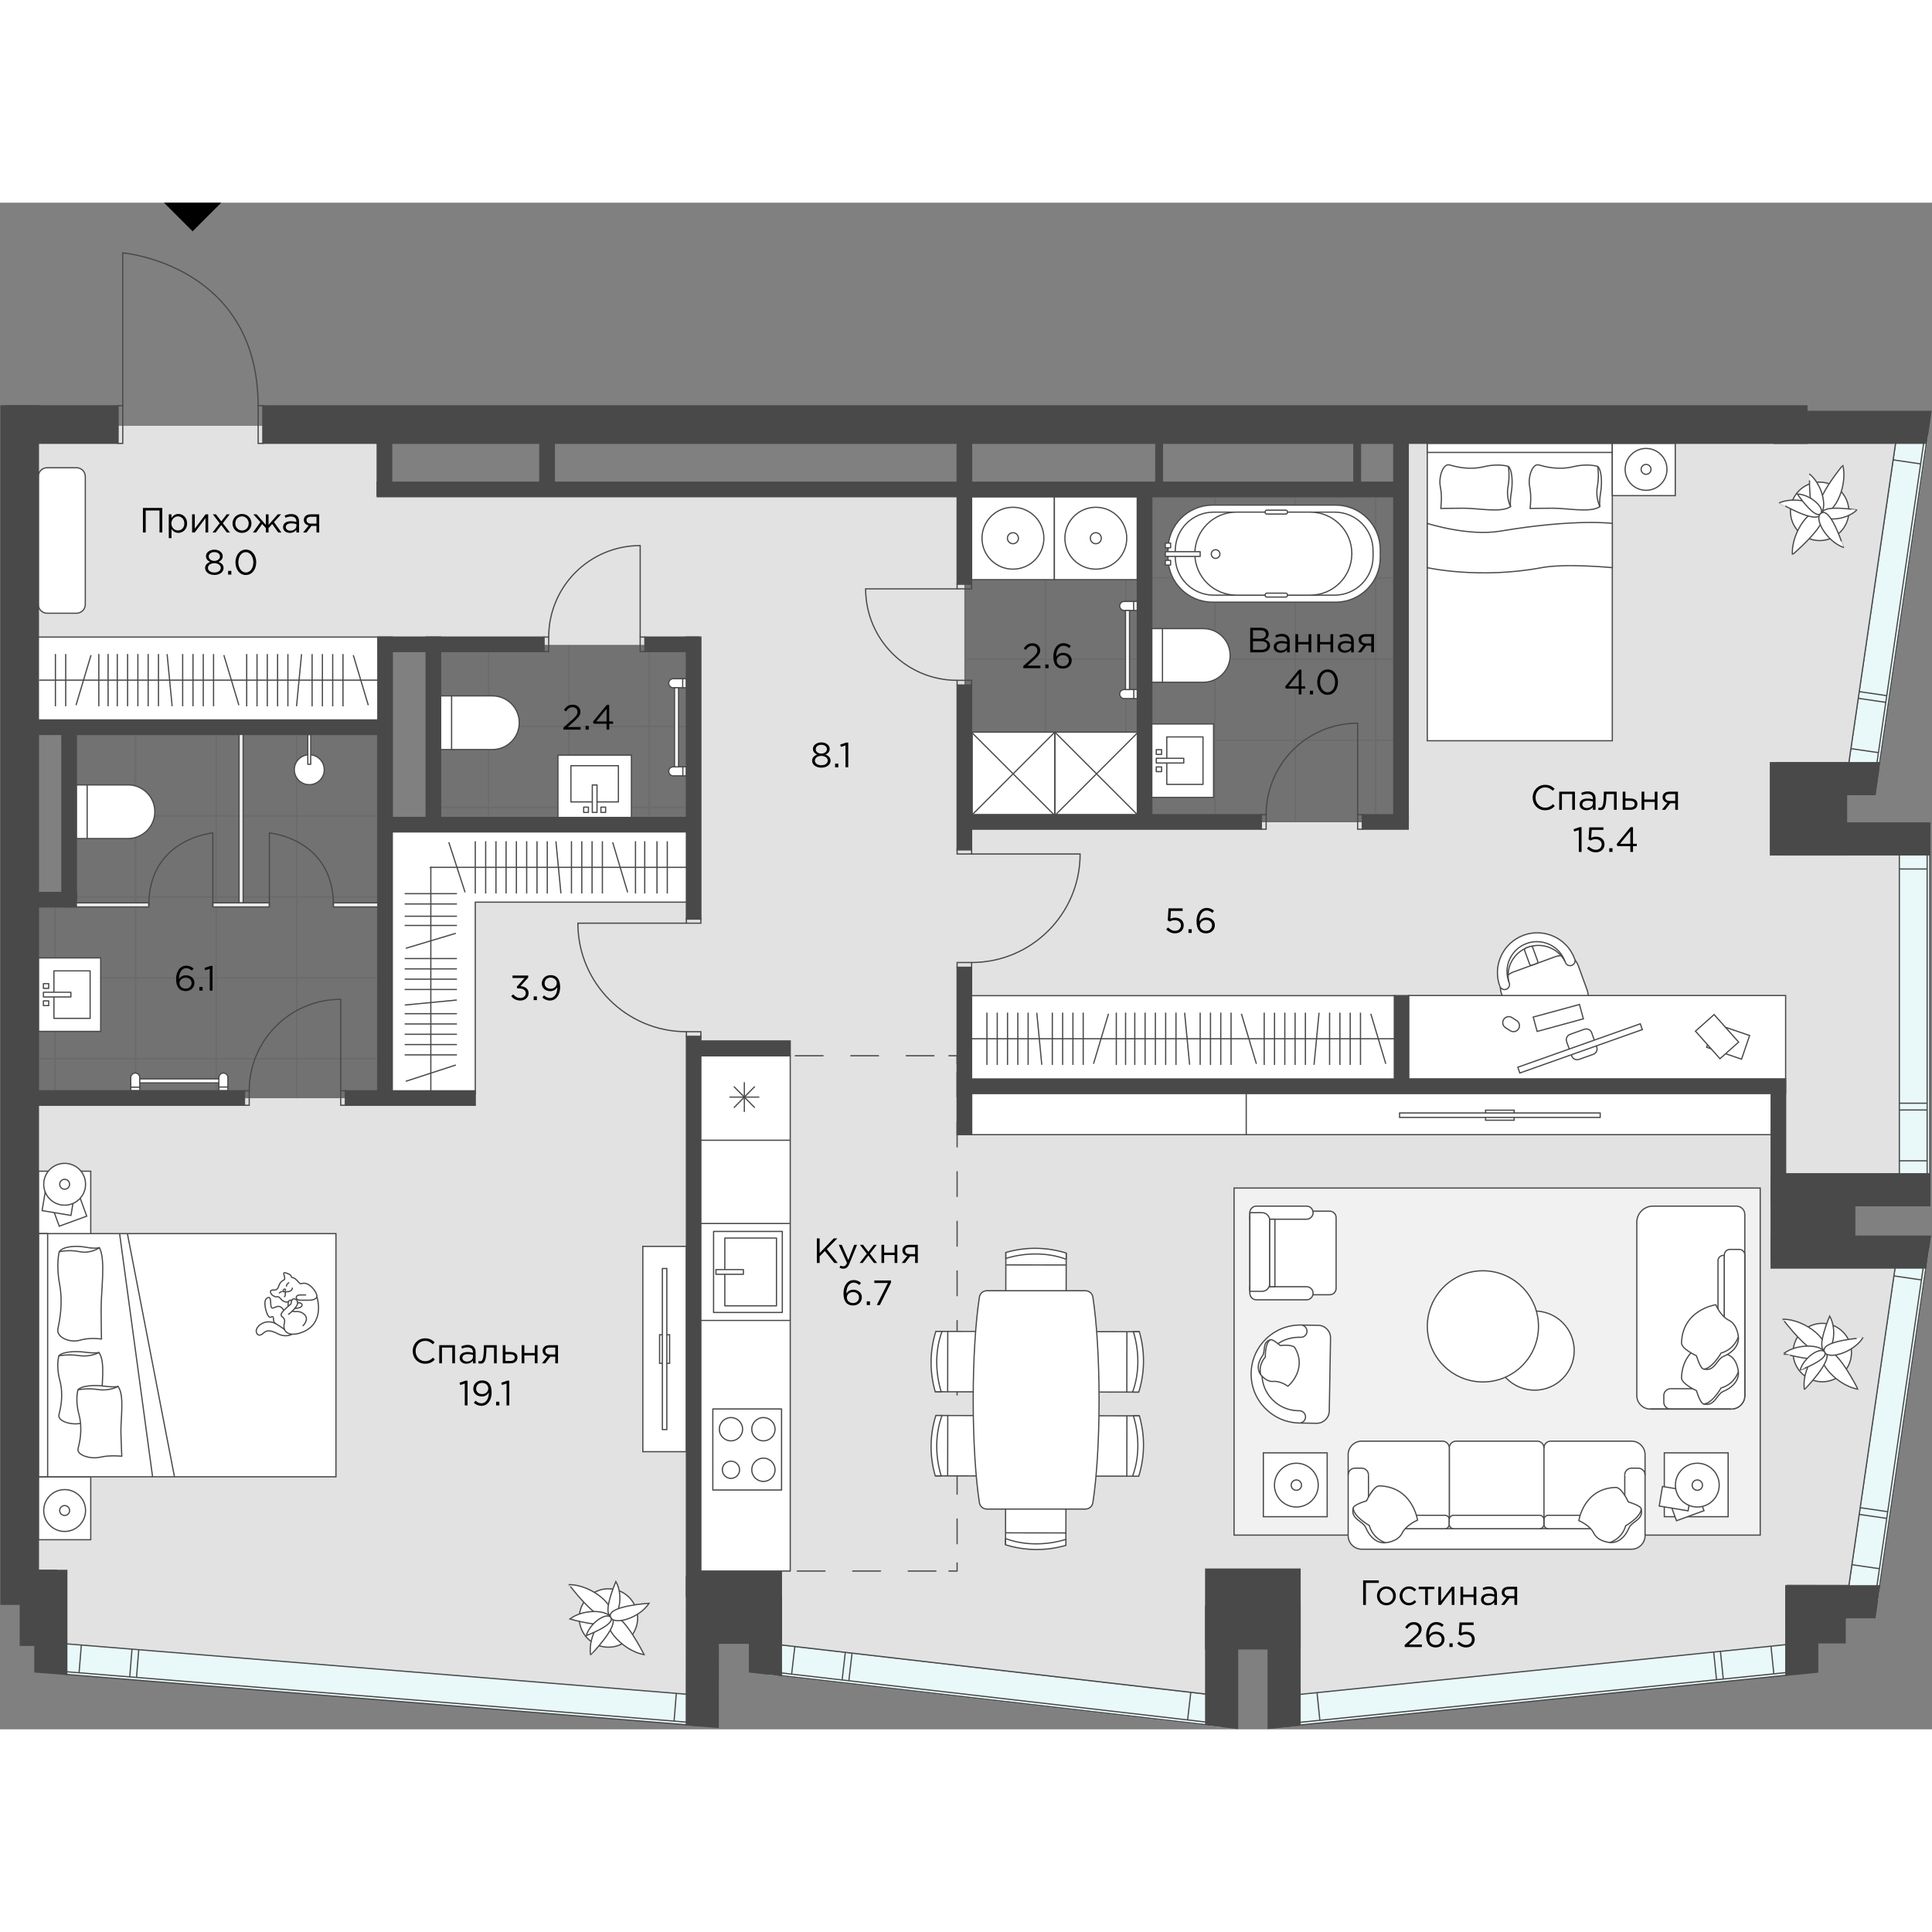 <?xml version="1.0" encoding="utf-8"?>
<!-- Generator: Adobe Illustrator 27.1.1, SVG Export Plug-In . SVG Version: 6.00 Build 0)  -->
<svg version="1.1" xmlns="http://www.w3.org/2000/svg" xmlns:xlink="http://www.w3.org/1999/xlink" x="0px" y="0px"
	 viewBox="0 0 396.467 313.281" style="enable-background:new 0 0 396.467 313.281;" xml:space="preserve" width="200" height="200">
<rect x="0" y="0" width="396.467" height="313.281" fill="#808080" stroke="none"/>
<style type="text/css">
	.st0{opacity:0.26;fill:#494949;enable-background:new    ;}
	.st1{fill:#E2E2E2;}
	.st2{opacity:0.17;}
	.st3{fill:none;stroke:#494949;stroke-width:0.25;stroke-miterlimit:10;}
	.st4{fill:#F1F1F1;stroke:#494949;stroke-width:0.25;stroke-miterlimit:10;}
	.st5{fill:#FFFFFF;}
	.st6{fill:#FFFFFF;stroke:#494949;stroke-width:0.25;stroke-miterlimit:10;}
	.st7{fill:#FFFFFF;stroke:#494949;stroke-width:0.25;stroke-linecap:round;stroke-linejoin:round;}
	.st8{fill:none;stroke:#494949;stroke-width:0.25;stroke-linecap:round;stroke-linejoin:round;}
	.st9{fill:#ECEEEE;stroke:#494949;stroke-width:0.25;stroke-linecap:round;stroke-linejoin:round;}
	
		.st10{fill:none;stroke:#494949;stroke-width:0.25;stroke-linecap:round;stroke-linejoin:round;stroke-dasharray:0,0,5.09,5.09;}
	
		.st11{fill:none;stroke:#494949;stroke-width:0.25;stroke-linecap:round;stroke-linejoin:round;stroke-dasharray:0,0,5.69,5.69;}
	.st12{fill:#E9F8F8;}
	.st13{fill:#494949;}
</style>
<g id="заливки">
	<rect x="197.898" y="59.105" class="st0" width="90.07" height="68.025"/>
	<polygon class="st0" points="57.269,183.734 78.888,183.734 79.018,107.919 14.139,107.919 
		14.139,143.679 7.866,143.679 7.866,183.734 	"/>
	<rect x="88.559" y="90.739" class="st0" width="53.781" height="36.98"/>
	<polygon class="st1" points="389.792,199.127 389.792,133.169 375.166,127.089 375.166,121.599 
		379.389,115.03 389.113,48.524 370.924,49.11 287.499,49.11 287.499,127.14 
		197.898,127.14 197.898,59.115 78.548,59.115 78.548,45.79 7.666,45.79 
		7.666,107.93 78.678,107.93 78.678,90.75 141.999,90.75 141.999,127.73 
		78.548,127.73 78.548,183.745 7.666,183.745 7.666,278.78 7.535,280.786 
		13.494,280.791 13.494,295.988 141.099,306.097 142.418,281.506 158.186,281.506 
		160.415,296.049 247.89,306.095 249.703,285.866 263.758,285.866 266.73,306.156 
		366.441,295.91 366.616,283.586 379.38,283.615 388.979,217.985 375.448,214.71 
		373.976,214.71 373.976,199.57 	"/>
	<g class="st2">
		<g>
			<rect x="234.76" y="76.983" class="st3" width="14.531" height="16.658"/>
			<rect x="249.291" y="76.983" class="st3" width="16.531" height="16.658"/>
			<rect x="265.822" y="76.983" class="st3" width="16.531" height="16.658"/>
			<rect x="282.268" y="76.983" class="st3" width="5.231" height="16.658"/>
		</g>
		<g>
			<rect x="234.76" y="60.325" class="st3" width="14.531" height="16.658"/>
			<rect x="249.291" y="60.325" class="st3" width="16.531" height="16.658"/>
			<rect x="265.822" y="60.325" class="st3" width="16.531" height="16.658"/>
			<rect x="282.268" y="60.325" class="st3" width="5.231" height="16.658"/>
		</g>
		<g>
			<rect x="234.76" y="93.642" class="st3" width="14.531" height="16.658"/>
			<rect x="249.291" y="93.642" class="st3" width="16.531" height="16.658"/>
			<rect x="265.822" y="93.642" class="st3" width="16.531" height="16.658"/>
			<rect x="282.268" y="93.642" class="st3" width="5.231" height="16.658"/>
		</g>
		<g>
			<rect x="234.76" y="110.3" class="st3" width="14.531" height="16.658"/>
			<rect x="249.291" y="110.3" class="st3" width="16.531" height="16.658"/>
			<rect x="265.822" y="110.3" class="st3" width="16.531" height="16.658"/>
			<rect x="282.268" y="110.3" class="st3" width="5.231" height="16.658"/>
		</g>
	</g>
	<g class="st2">
		<g>
			<rect x="198.031" y="60.313" class="st3" width="16.531" height="16.658"/>
			<rect x="214.563" y="60.313" class="st3" width="16.531" height="16.658"/>
			<rect x="231.094" y="60.313" class="st3" width="2.354" height="16.658"/>
		</g>
		<g>
			<rect x="198.031" y="76.983" class="st3" width="16.531" height="16.658"/>
			<rect x="214.563" y="76.983" class="st3" width="16.531" height="16.658"/>
			<rect x="231.094" y="76.983" class="st3" width="2.354" height="16.658"/>
		</g>
		<g>
			<rect x="198.031" y="93.654" class="st3" width="16.531" height="16.658"/>
			<rect x="214.563" y="93.654" class="st3" width="16.531" height="16.658"/>
			<rect x="231.094" y="93.654" class="st3" width="2.354" height="16.658"/>
		</g>
		<g>
			<rect x="198.031" y="110.324" class="st3" width="16.531" height="15.269"/>
			<rect x="214.563" y="110.324" class="st3" width="16.531" height="15.269"/>
			<rect x="231.094" y="110.324" class="st3" width="2.354" height="15.269"/>
		</g>
	</g>
	<g class="st2">
		<g>
			<rect x="27.812" y="109.204" class="st3" width="16.531" height="16.619"/>
			<rect x="15.6" y="109.204" class="st3" width="12.23" height="16.619"/>
			<rect x="44.343" y="109.204" class="st3" width="16.531" height="16.619"/>
			<rect x="60.874" y="109.204" class="st3" width="16.531" height="16.619"/>
		</g>
		<g>
			<rect x="27.812" y="125.835" class="st3" width="16.531" height="16.619"/>
			<rect x="15.6" y="125.835" class="st3" width="12.23" height="16.619"/>
			<rect x="44.343" y="125.835" class="st3" width="16.531" height="16.619"/>
			<rect x="60.874" y="125.835" class="st3" width="16.531" height="16.619"/>
		</g>
		<g>
			<rect x="27.812" y="142.466" class="st3" width="16.531" height="16.619"/>
			<rect x="11.299" y="142.466" class="st3" width="16.531" height="16.619"/>
			<rect x="7.866" y="142.466" class="st3" width="3.45" height="16.619"/>
			<rect x="44.343" y="142.466" class="st3" width="16.531" height="16.619"/>
			<rect x="60.874" y="142.466" class="st3" width="16.531" height="16.619"/>
		</g>
		<g>
			<rect x="27.812" y="159.096" class="st3" width="16.531" height="16.619"/>
			<rect x="11.299" y="159.096" class="st3" width="16.531" height="16.619"/>
			<rect x="7.866" y="159.096" class="st3" width="3.45" height="16.619"/>
			<rect x="44.343" y="159.096" class="st3" width="16.531" height="16.619"/>
			<rect x="60.874" y="159.096" class="st3" width="16.531" height="16.619"/>
		</g>
		<g>
			<rect x="27.812" y="175.662" class="st3" width="16.531" height="8.014"/>
			<rect x="11.299" y="175.662" class="st3" width="16.531" height="8.014"/>
			<rect x="7.866" y="175.662" class="st3" width="3.45" height="8.014"/>
			<rect x="44.343" y="175.662" class="st3" width="16.531" height="8.014"/>
			<rect x="60.874" y="175.662" class="st3" width="16.531" height="8.014"/>
		</g>
	</g>
	<g class="st2">
		<g>
			<rect x="116.716" y="90.885" class="st3" width="16.531" height="16.619"/>
			<rect x="100.202" y="90.885" class="st3" width="16.531" height="16.619"/>
			<rect x="90.219" y="90.885" class="st3" width="10.001" height="16.619"/>
			<rect x="133.247" y="90.885" class="st3" width="7.605" height="16.619"/>
		</g>
		<g>
			<rect x="116.716" y="107.516" class="st3" width="16.531" height="16.619"/>
			<rect x="100.202" y="107.516" class="st3" width="16.531" height="16.619"/>
			<rect x="90.219" y="107.516" class="st3" width="10.001" height="16.619"/>
			<rect x="133.247" y="107.516" class="st3" width="7.605" height="16.619"/>
		</g>
		<g>
			<rect x="116.716" y="124.037" class="st3" width="16.531" height="2.116"/>
			<rect x="100.202" y="124.037" class="st3" width="16.531" height="2.116"/>
			<rect x="90.219" y="124.037" class="st3" width="10.001" height="2.116"/>
			<rect x="133.247" y="124.037" class="st3" width="7.605" height="2.116"/>
		</g>
	</g>
</g>
<g id="мебель">
	<rect x="253.242" y="202.207" class="st4" width="107.973" height="71.22"/>
	<rect x="80.262" y="128.866" class="st5" width="17.269" height="54.109"/>
	<rect x="89.793" y="129.031" class="st5" width="51.059" height="14.508"/>
	<g>
		<path class="st6" d="M323.039,155.236c0.376,0.396,0.679,0.88,0.874,1.431l1.747,4.791
			c0.766,2.097-0.235,4.388-2.244,5.121l-8.508,3.105
			c-2.003,0.732-4.247-0.376-5.013-2.473l-1.747-4.791
			c-0.195-0.538-0.276-1.089-0.255-1.626"/>
		<path class="st6" d="M307.785,160.807c-1.546-4.24,0.638-8.938,4.879-10.483
			c4.24-1.546,8.938,0.638,10.483,4.879"/>
		<path class="st6" d="M323.154,155.203c0.195,0.531-0.081,1.116-0.612,1.31
			s-1.116-0.081-1.31-0.612l-0.087-0.228c-1.163-3.179-4.677-4.818-7.862-3.656
			c-3.185,1.163-4.818,4.677-3.656,7.862l0.087,0.228
			c0.195,0.531-0.081,1.116-0.612,1.31c-0.531,0.195-1.116-0.081-1.31-0.612"/>
		<path class="st3" d="M309.646,159.934c-0.719-2.99,0.961-6.061,3.918-7.137
			c2.957-1.075,6.169,0.202,7.573,2.876"/>
		<path class="st6" d="M309.317,158.63c0.363-0.329,0.793-0.598,1.277-0.773l8.508-3.105
			c0.491-0.181,0.988-0.249,1.478-0.235"/>
		<path class="st6" d="M313.099,152.963l0.941-0.343c0.199-0.073,0.419,0.03,0.491,0.229
			l1.016,2.784c0.073,0.199-0.03,0.419-0.229,0.491l-0.941,0.343
			c-0.199,0.073-0.419-0.03-0.491-0.229l-1.016-2.784
			C312.798,153.256,312.9,153.036,313.099,152.963z"/>
	</g>
	<rect x="288.998" y="162.697" class="st6" width="77.431" height="17.163"/>
	<g>
		<path class="st3" d="M322.527,175.091l-1.038-2.926c-0.217-0.612,0.103-1.284,0.715-1.501
			l2.926-1.038c0.612-0.217,1.284,0.103,1.501,0.715l1.038,2.926
			c0.217,0.612-0.103,1.284-0.715,1.501l-2.926,1.038
			C323.416,176.023,322.744,175.703,322.527,175.091z"/>
		
			<rect x="311.106" y="172.907" transform="matrix(0.942 -0.334 0.334 0.942 -39.346 118.447)" class="st6" width="26.685" height="1.257"/>
	</g>
	
		<rect x="314.788" y="165.793" transform="matrix(0.965 -0.263 0.263 0.965 -32.739 89.922)" class="st6" width="9.831" height="3.051"/>
	<path class="st6" d="M308.575,167.606l0.007-0.011c0.365-0.569,1.121-0.734,1.69-0.37
		l0.979,0.627c0.569,0.365,0.734,1.121,0.37,1.69l-0.007,0.011
		c-0.365,0.569-1.121,0.734-1.69,0.37l-0.979-0.627
		C308.376,168.931,308.21,168.174,308.575,167.606z"/>
	<g>
		
			<rect x="351.827" y="168.407" transform="matrix(0.323 -0.947 0.947 0.323 77.098 452.102)" class="st3" width="5.127" height="7.567"/>
		
			<rect x="349.734" y="167.319" transform="matrix(0.747 -0.665 0.665 0.747 -24.594 277.601)" class="st6" width="5.127" height="7.567"/>
	</g>
	<g>
		<rect x="7.879" y="154.98" class="st7" width="12.781" height="15.073"/>
		<rect x="11.064" y="157.641" class="st7" width="7.432" height="9.744"/>
		<rect x="8.907" y="162.029" class="st7" width="5.638" height="0.968"/>
		<rect x="8.907" y="163.797" class="st7" width="1.089" height="0.968"/>
		<rect x="8.907" y="160.262" class="st7" width="1.089" height="0.968"/>
	</g>
	<g>
		<rect x="114.497" y="113.374" class="st7" width="15.073" height="12.781"/>
		<rect x="117.158" y="115.538" class="st7" width="9.744" height="7.432"/>
		<rect x="121.547" y="119.49" class="st7" width="0.968" height="5.638"/>
		<rect x="123.314" y="124.039" class="st7" width="0.968" height="1.089"/>
		<rect x="119.779" y="124.039" class="st7" width="0.968" height="1.089"/>
	</g>
	<g>
		<rect x="236.252" y="106.968" class="st7" width="12.781" height="15.073"/>
		<rect x="239.438" y="109.629" class="st7" width="7.432" height="9.744"/>
		<rect x="237.281" y="114.017" class="st7" width="5.638" height="0.968"/>
		<rect x="237.281" y="115.785" class="st7" width="1.089" height="0.968"/>
		<rect x="237.281" y="112.25" class="st7" width="1.089" height="0.968"/>
	</g>
	<g>
		<path class="st7" d="M26.265,130.483c3.037,0,5.504-2.466,5.504-5.504
			s-2.466-5.504-5.504-5.504H15.634v11.007H26.265z"/>
		<line class="st8" x1="17.885" y1="119.476" x2="17.885" y2="130.483"/>
	</g>
	<g>
		<path class="st7" d="M246.931,98.413c3.037,0,5.504-2.466,5.504-5.504
			c0-3.037-2.466-5.504-5.504-5.504h-10.631v11.007H246.931z"/>
		<line class="st8" x1="238.551" y1="87.406" x2="238.551" y2="98.413"/>
	</g>
	<g>
		<path class="st7" d="M101.052,112.221c3.037,0,5.504-2.466,5.504-5.504
			c0-3.037-2.466-5.504-5.504-5.504H90.421v11.007H101.052z"/>
		<line class="st8" x1="92.672" y1="101.213" x2="92.672" y2="112.221"/>
	</g>
	<g>
		<circle class="st7" cx="63.469" cy="116.36" r="3.071"/>
		<rect x="63.166" y="109.149" class="st7" width="0.598" height="6.102"/>
	</g>
	<g>
		<path class="st7" d="M274.104,81.975H248.83c-5.047,0-9.139-4.092-9.139-9.139v-1.633
			c0-5.047,4.092-9.139,9.139-9.139h25.274c5.047,0,9.139,4.092,9.139,9.139v1.633
			C283.243,77.883,279.152,81.975,274.104,81.975z"/>
		<path class="st7" d="M273.883,80.537h-24.824c-4.353,0-7.883-3.529-7.883-7.883v-1.27
			c0-4.353,3.529-7.883,7.883-7.883h24.824c4.353,0,7.883,3.529,7.883,7.883v1.27
			C281.765,77.008,278.236,80.537,273.883,80.537z"/>
		<path class="st7" d="M268.896,80.537h-15.187c-4.702,0-8.514-3.812-8.514-8.514v-0.007
			c0-4.702,3.812-8.514,8.514-8.514h15.187c4.702,0,8.514,3.812,8.514,8.514v0.007
			C277.411,76.725,273.599,80.537,268.896,80.537z"/>
		<g>
			<rect x="239.133" y="71.62" class="st7" width="7.157" height="0.968"/>
			<rect x="239.133" y="73.394" class="st7" width="1.089" height="0.968"/>
			<rect x="239.133" y="69.852" class="st7" width="1.089" height="0.968"/>
		</g>
		<circle class="st7" cx="249.455" cy="72.103" r="0.887"/>
		<path class="st6" d="M259.629,80.611V80.45c0-0.178,0.144-0.323,0.323-0.323h3.918
			c0.178,0,0.323,0.144,0.323,0.323v0.161c0,0.178-0.144,0.323-0.323,0.323h-3.918
			C259.774,80.933,259.629,80.789,259.629,80.611z"/>
		<path class="st6" d="M259.629,63.576v-0.161c0-0.178,0.144-0.323,0.323-0.323h3.918
			c0.178,0,0.323,0.144,0.323,0.323v0.161c0,0.178-0.144,0.323-0.323,0.323h-3.918
			C259.774,63.898,259.629,63.754,259.629,63.576z"/>
	</g>
	<g>
		<rect x="199.36" y="60.349" class="st7" width="17.01" height="17.01"/>
		<g>
			<circle class="st7" cx="207.865" cy="68.854" r="6.349"/>
			<circle class="st7" cx="207.865" cy="68.854" r="1.131"/>
		</g>
	</g>
	<g>
		<rect x="216.37" y="60.349" class="st7" width="17.01" height="17.01"/>
		<g>
			<circle class="st7" cx="224.875" cy="68.854" r="6.349"/>
			<circle class="st7" cx="224.875" cy="68.854" r="1.131"/>
		</g>
	</g>
	<g>
		<rect x="13.327" y="143.679" class="st9" width="17.21" height="0.84"/>
		<rect x="43.685" y="143.679" class="st9" width="11.584" height="0.84"/>
		<rect x="49.058" y="108.673" class="st9" width="0.84" height="34.997"/>
		<rect x="68.404" y="143.679" class="st9" width="9.679" height="0.84"/>
		<path class="st8" d="M43.676,144.217v-14.878c0,0-13.144,1.109-13.144,14.878"/>
		<path class="st8" d="M55.28,144.217v-14.878c0,0,13.144,1.109,13.144,14.878"/>
	</g>
	<g>
		<rect x="131.915" y="214.176" class="st6" width="8.938" height="42.134"/>
		<g>
			<rect x="135.355" y="232.307" class="st6" width="2.056" height="5.867"/>
			<rect x="135.926" y="218.719" class="st6" width="0.914" height="33.049"/>
		</g>
	</g>
	<rect x="199.399" y="182.782" class="st6" width="164.427" height="8.469"/>
	<g>
		<rect x="304.855" y="186.229" class="st6" width="5.867" height="2.056"/>
		<rect x="287.209" y="186.8" class="st6" width="41.165" height="0.914"/>
	</g>
	<g>
		<circle class="st6" cx="124.86" cy="290.435" r="5.994"/>
		<path class="st6" d="M124.975,290.187c2.05-1.646-3.279-6.606-8.205-6.592
			C116.77,283.594,122.925,291.833,124.975,290.187z"/>
		<path class="st6" d="M125.27,290.019c-2.312,1.263,2.056,7.076,6.908,7.936
			C132.178,297.955,127.582,288.755,125.27,290.019z"/>
		<path class="st6" d="M125.317,290.906c0.517-2.029-5.248-2.634-8.373-0.269
			C116.944,290.637,124.8,292.935,125.317,290.906z"/>
		<path class="st6" d="M125.29,289.992c1.66,0.645,2.762-4.16,1.089-7.036
			C126.379,282.956,123.631,289.354,125.29,289.992z"/>
		<path class="st6" d="M125.566,290.449c-1.62-1.472-5.013,3.548-4.368,7.594
			C121.198,298.042,127.186,291.921,125.566,290.449z"/>
		<path class="st6" d="M125.23,290.012c0.202,2.083,5.826,0.692,7.963-2.594
			C133.193,287.418,125.022,287.929,125.23,290.012z"/>
		<path class="st6" d="M125.405,290.462c-0.605-1.431-4.287,0.786-5.087,3.589
			C120.318,294.051,126.01,291.9,125.405,290.462z"/>
	</g>
	<g>
		<circle class="st6" cx="373.949" cy="235.965" r="5.994"/>
		<path class="st6" d="M374.063,235.717c2.05-1.646-3.279-6.606-8.205-6.592
			C365.858,229.124,372.014,237.363,374.063,235.717z"/>
		<path class="st6" d="M374.359,235.549c-2.312,1.263,2.056,7.076,6.908,7.936
			C381.267,243.485,376.671,234.285,374.359,235.549z"/>
		<path class="st6" d="M374.406,236.436c0.517-2.029-5.248-2.634-8.373-0.269
			C366.033,236.167,373.889,238.465,374.406,236.436z"/>
		<path class="st6" d="M374.379,235.522c1.66,0.645,2.762-4.16,1.089-7.036
			C375.468,228.486,372.719,234.884,374.379,235.522z"/>
		<path class="st6" d="M374.655,235.979c-1.62-1.472-5.013,3.548-4.368,7.594
			C370.287,243.572,376.274,237.451,374.655,235.979z"/>
		<path class="st6" d="M374.319,235.542c0.202,2.083,5.826,0.692,7.963-2.594
			C382.282,232.948,374.11,233.459,374.319,235.542z"/>
		<path class="st6" d="M374.493,235.992c-0.605-1.431-4.287,0.786-5.087,3.588
			C369.406,239.581,375.098,237.43,374.493,235.992z"/>
	</g>
	<polyline class="st3" points="140.852,143.539 97.532,143.539 97.532,182.975 	"/>
	<g>
		<line class="st3" x1="83.046" y1="146.426" x2="93.771" y2="146.426"/>
		<line class="st3" x1="83.046" y1="148.321" x2="93.771" y2="148.321"/>
		<line class="st3" x1="83.046" y1="155.115" x2="93.771" y2="155.115"/>
		<line class="st3" x1="83.046" y1="157.232" x2="93.771" y2="157.232"/>
		<line class="st3" x1="83.046" y1="159.342" x2="93.771" y2="159.342"/>
		<line class="st3" x1="83.046" y1="161.459" x2="93.771" y2="161.459"/>
		<line class="st3" x1="83.046" y1="141.794" x2="93.771" y2="141.794"/>
		<line class="st3" x1="83.046" y1="143.911" x2="93.771" y2="143.911"/>
		<line class="st3" x1="83.046" y1="166.425" x2="93.771" y2="166.425"/>
		<line class="st3" x1="83.046" y1="168.535" x2="93.771" y2="168.535"/>
		<line class="st3" x1="83.046" y1="170.652" x2="93.771" y2="170.652"/>
		<line class="st3" x1="83.046" y1="172.762" x2="93.771" y2="172.762"/>
		<line class="st3" x1="83.046" y1="174.879" x2="93.771" y2="174.879"/>
		<line class="st3" x1="83.066" y1="164.651" x2="93.744" y2="163.623"/>
		<line class="st3" x1="83.268" y1="153.005" x2="93.543" y2="149.927"/>
		<line class="st3" x1="83.268" y1="180.299" x2="93.543" y2="176.956"/>
	</g>
	<polyline class="st3" points="141.799,136.396 88.405,136.396 88.409,136.393 88.409,182.975 	"/>
	<g>
		<line class="st3" x1="132.305" y1="131.034" x2="132.305" y2="141.759"/>
		<line class="st3" x1="130.41" y1="131.034" x2="130.41" y2="141.759"/>
		<line class="st3" x1="123.616" y1="131.034" x2="123.616" y2="141.759"/>
		<line class="st3" x1="121.499" y1="131.034" x2="121.499" y2="141.759"/>
		<line class="st3" x1="119.389" y1="131.034" x2="119.389" y2="141.759"/>
		<line class="st3" x1="117.272" y1="131.034" x2="117.272" y2="141.759"/>
		<line class="st3" x1="136.936" y1="131.034" x2="136.936" y2="141.759"/>
		<line class="st3" x1="134.819" y1="131.034" x2="134.819" y2="141.759"/>
		<line class="st3" x1="112.306" y1="131.034" x2="112.306" y2="141.759"/>
		<line class="st3" x1="110.196" y1="131.034" x2="110.196" y2="141.759"/>
		<line class="st3" x1="108.079" y1="131.034" x2="108.079" y2="141.759"/>
		<line class="st3" x1="105.969" y1="131.034" x2="105.969" y2="141.759"/>
		<line class="st3" x1="101.775" y1="131.034" x2="101.775" y2="141.759"/>
		<line class="st3" x1="99.664" y1="131.034" x2="99.664" y2="141.759"/>
		<line class="st3" x1="97.532" y1="131.034" x2="97.532" y2="141.759"/>
		<line class="st3" x1="103.852" y1="131.034" x2="103.852" y2="141.759"/>
		<line class="st3" x1="114.08" y1="131.054" x2="115.108" y2="141.732"/>
		<line class="st3" x1="125.726" y1="131.255" x2="128.803" y2="141.53"/>
		<line class="st3" x1="92.099" y1="131.255" x2="95.443" y2="141.53"/>
	</g>
	<g>
		<path class="st6" d="M266.622,250.421c-5.549-0.099-9.974-4.677-9.875-10.226
			c0.099-5.549,4.677-9.974,10.226-9.875"/>
		<path class="st6" d="M266.444,247.9c-3.749-0.494-6.526-3.779-6.46-7.648
			c0.067-3.869,2.957-6.98,6.64-7.419"/>
		<path class="st6" d="M266.973,230.32l3.543,0.059c1.418,0.021,2.547,1.196,2.526,2.614
			l-0.262,14.961c-0.021,1.418-1.196,2.547-2.614,2.526l-3.543-0.059"/>
		<path class="st6" d="M266.973,230.32c0.694,0.013,1.245,0.587,1.238,1.283
			s-0.587,1.245-1.283,1.238l-0.298-0.007c-4.161-0.072-7.59,3.244-7.662,7.405
			c-0.072,4.161,3.244,7.59,7.405,7.662l0.298,0.007
			c0.694,0.013,1.245,0.587,1.238,1.283s-0.587,1.245-1.283,1.238"/>
		<g>
			<path class="st7" d="M258.685,240.453c0,0,1.101,1.572,2.605,1.436
				s3.016,0.993,3.016,0.993s4.029-3.364,1.445-7.858
				c-0.474-0.824-3.049-0.5-3.049-0.5s-1.616-1.479-2.069-1.16
				c-1.082,0.771-0.972,3.538-0.972,3.538s-1.426,1.324-0.969,3.553
				L258.685,240.453z"/>
			<path class="st8" d="M258.685,240.453c0,0-1.299-1.439,0.398-3.832
				c0.658-0.925-0.121-2.728,1.541-3.253"/>
		</g>
	</g>
	<g>
		<path class="st5" d="M297.411,256.818v16.834c0,1.473-1.194,2.668-2.668,2.668h-15.422
			c-1.473,0-2.668-1.194-2.668-2.668v-16.834c0-1.473,1.194-2.668,2.668-2.668
			h15.422C296.216,254.15,297.411,255.344,297.411,256.818z"/>
		<path class="st5" d="M316.825,255.675v19.118c0,0.842-0.64,1.525-1.429,1.525h-16.584
			c-0.789,0-1.429-0.683-1.429-1.525v-19.118c0-0.842,0.64-1.525,1.429-1.525
			h16.584C316.185,254.15,316.825,254.833,316.825,255.675z"/>
		<path class="st5" d="M337.603,256.697v17.076c0,1.407-1.14,2.547-2.547,2.547H319.096
			c-1.407,0-2.547-1.14-2.547-2.547v-17.076c-0-1.407,1.14-2.547,2.547-2.547
			h15.96C336.463,254.15,337.603,255.29,337.603,256.697z"/>
		<polyline class="st6" points="280.826,271.225 280.826,263.188 280.826,261.065 		"/>
		<line class="st3" x1="331.979" y1="272.106" x2="281.713" y2="272.106"/>
		<polyline class="st6" points="333.417,261.065 333.417,263.202 333.417,269.404 333.417,270.943 
					"/>
		<path class="st6" d="M337.583,261.091c0-0.773-0.625-1.398-1.398-1.398h-1.378
			c-0.773,0-1.398,0.625-1.398,1.398"/>
		<line class="st3" x1="297.411" y1="269.357" x2="297.411" y2="255.527"/>
		<path class="st6" d="M280.826,261.091c0-0.773-0.625-1.398-1.398-1.398h-1.378
			c-0.773,0-1.398,0.625-1.398,1.398"/>
		<path class="st6" d="M337.583,256.925c0-1.532-1.243-2.775-2.775-2.775h-16.585
			c-0.773,0-1.398,0.625-1.398,1.398"/>
		<path class="st6" d="M297.411,255.547c0-0.773,0.625-1.398,1.398-1.398l16.632-0
			c0.773,0,1.398,0.625,1.398,1.398v14.408"/>
		<path class="st6" d="M297.411,269.955v-14.408c0-0.773-0.625-1.398-1.398-1.398h-16.585
			c-1.532,0-2.775,1.243-2.775,2.775"/>
		<line class="st3" x1="276.66" y1="256.898" x2="276.66" y2="273.53"/>
		<path class="st6" d="M337.583,273.544c0,1.532-1.243,2.775-2.775,2.775H279.435
			c-1.532,0-2.775-1.243-2.775-2.775"/>
		<line class="st3" x1="337.583" y1="273.53" x2="337.583" y2="256.898"/>
		<path class="st6" d="M332.53,272.106H317.719c-0.49,0-0.887-0.397-0.887-0.887v-0.974
			c0-0.49,0.397-0.887,0.887-0.887h14.811c0.49,0,0.887,0.397,0.887,0.887v0.974
			C333.417,271.708,333.02,272.106,332.53,272.106z"/>
		<path class="st6" d="M296.517,272.106h-14.811c-0.49,0-0.887-0.397-0.887-0.887v-0.974
			c0-0.49,0.397-0.887,0.887-0.887h14.811c0.49,0,0.887,0.397,0.887,0.887v0.974
			C297.404,271.708,297.007,272.106,296.517,272.106z"/>
		<path class="st6" d="M315.938,272.106h-17.647c-0.49,0-0.887-0.397-0.887-0.887v-0.974
			c0-0.49,0.397-0.887,0.887-0.887l17.647-0c0.49,0,0.887,0.397,0.887,0.887
			v0.974C316.825,271.708,316.428,272.106,315.938,272.106z"/>
		<g>
			<path class="st7" d="M330.386,274.941c0,0,2.433,0.444,3.904-2.997
				c0.564-1.331,3.044-1.693,2.5-3.851"/>
			<path class="st7" d="M330.386,274.941c0,0-2.446-0.141-3.299-1.868
				c-0.853-1.727-3.091-2.614-3.091-2.614s0.961-6.626,7.573-6.814
				c1.216-0.034,2.58,2.977,2.58,2.977s2.695,0.766,2.641,1.478
				c-0.114,1.687-3.192,3.414-3.192,3.414s-0.484,2.439-3.212,3.427H330.386z"/>
		</g>
		<g>
			<path class="st7" d="M284.3,274.988c0,0-2.513,0.464-4.025-3.091
				c-0.585-1.371-3.138-1.747-2.58-3.972"/>
			<path class="st7" d="M284.3,274.988c0,0,2.527-0.148,3.407-1.929
				s3.192-2.695,3.192-2.695s-0.988-6.841-7.815-7.036
				c-1.257-0.034-2.661,3.071-2.661,3.071s-2.775,0.793-2.728,1.525
				c0.121,1.74,3.3,3.528,3.3,3.528s0.504,2.513,3.313,3.535H284.3z"/>
		</g>
	</g>
	<g>
		<path class="st6" d="M338.664,247.56c-1.533,0-2.775-1.243-2.775-2.775v-35.552
			c0-1.831,1.484-3.315,3.315-3.315h17.132c0.951,0,1.722,0.771,1.722,1.722v37.121
			c0,1.546-1.253,2.799-2.799,2.799H338.664z"/>
		<polyline class="st6" points="352.964,243.387 344.927,243.387 342.803,243.387 		"/>
		<path class="st6" d="M353.844,242.5v-26.551c0-0.636,0.516-1.152,1.152-1.152h1.909
			c0.636,0,1.152,0.516,1.152,1.152v28.829c0,1.532-1.243,2.775-2.775,2.775"/>
		<path class="st6" d="M342.83,243.387c-0.773,0-1.398,0.625-1.398,1.398v1.378
			c0,0.773,0.625,1.398,1.398,1.398"/>
		<line class="st3" x1="338.637" y1="247.553" x2="355.269" y2="247.553"/>
		<path class="st6" d="M353.824,216.023v27.23h-1.272v-26.124
			c0-0.611,0.495-1.106,1.106-1.106H353.824z"/>
		<g>
			<path class="st7" d="M356.727,239.912c0,0,0.464,2.513-3.091,4.025
				c-1.371,0.585-1.747,3.138-3.972,2.58"/>
			<path class="st7" d="M356.727,239.912c0,0-0.148-2.527-1.929-3.407
				c-1.781-0.88-2.695-3.192-2.695-3.192s-6.841,0.988-7.036,7.815
				c-0.034,1.257,3.071,2.661,3.071,2.661s0.793,2.775,1.525,2.728
				c1.74-0.121,3.528-3.3,3.528-3.3s2.513-0.504,3.535-3.313V239.912z"/>
		</g>
		<g>
			<path class="st7" d="M356.727,232.751c0,0,0.464,2.513-3.091,4.025
				c-1.371,0.585-1.747,3.138-3.972,2.58"/>
			<path class="st7" d="M356.727,232.751c0,0-0.148-2.527-1.929-3.407
				c-1.781-0.88-2.695-3.192-2.695-3.192s-6.841,0.988-7.036,7.815
				c-0.034,1.257,3.071,2.661,3.071,2.661s0.793,2.775,1.525,2.728
				c1.74-0.121,3.528-3.3,3.528-3.3s2.513-0.504,3.535-3.313V232.751z"/>
		</g>
	</g>
	<g>
		<circle class="st6" cx="373.412" cy="63.345" r="5.994"/>
		<path class="st6" d="M373.681,63.397c2.082,1.605,5.65-4.74,4.48-9.524
			C378.161,53.873,371.599,61.792,373.681,63.397z"/>
		<path class="st6" d="M373.915,63.652c-1.771-1.95-6.395,3.661-6.091,8.58
			C367.824,72.231,375.686,65.602,373.915,63.652z"/>
		<path class="st6" d="M373.064,63.906c2.094,0.026,1.327-5.72-1.706-8.202
			C371.358,55.704,370.97,63.88,373.064,63.906z"/>
		<path class="st6" d="M373.946,63.665c-0.237,1.765,4.692,1.707,7.095-0.595
			C381.041,63.07,374.177,61.902,373.946,63.665z"/>
		<path class="st6" d="M373.567,64.04c1.05-1.92-4.627-4.039-8.407-2.461
			C365.159,61.579,372.517,65.96,373.567,64.04z"/>
		<path class="st6" d="M373.912,63.611c-1.978,0.685,0.696,5.826,4.392,7.131
			C378.305,70.742,375.888,62.919,373.912,63.611z"/>
		<path class="st6" d="M373.514,63.88c1.249-0.924-1.772-3.983-4.683-4.101
			C368.831,59.779,372.258,64.806,373.514,63.88z"/>
	</g>
	<rect x="142.187" y="175.085" class="st7" width="19.979" height="105.717"/>
	<g>
		<polyline class="st8" points="194.729,175.059 196.409,175.059 196.409,176.739 		"/>
		<line class="st10" x1="196.409" y1="178.498" x2="196.409" y2="276.827"/>
		<polyline class="st8" points="196.409,279.122 196.409,280.802 194.729,280.802 		"/>
		<line class="st11" x1="192.064" y1="280.802" x2="159.116" y2="280.802"/>
		<line class="st11" x1="191.663" y1="175.059" x2="158.772" y2="175.059"/>
	</g>
	<g>
		<rect x="146.433" y="211.111" class="st8" width="14.105" height="16.632"/>
		<rect x="148.738" y="212.469" class="st8" width="10.604" height="13.91"/>
		<rect x="146.917" y="218.94" class="st7" width="5.638" height="0.968"/>
	</g>
	<line class="st8" x1="161.997" y1="209.48" x2="143.859" y2="209.48"/>
	<line class="st8" x1="161.997" y1="229.375" x2="143.859" y2="229.375"/>
	<g>
		<rect x="146.278" y="247.543" class="st8" width="14.105" height="16.632"/>
		<g>
			<circle class="st7" cx="156.661" cy="260.022" r="2.386"/>
			<circle class="st7" cx="156.661" cy="251.696" r="2.386"/>
			<circle class="st7" cx="150.001" cy="251.696" r="2.386"/>
			<circle class="st7" cx="150.001" cy="260.022" r="1.767"/>
		</g>
	</g>
	<rect x="199.296" y="162.73" class="st5" width="87.015" height="17.07"/>
	<polyline class="st3" points="199.296,179.679 199.296,162.73 286.311,162.73 	"/>
	<line class="st3" x1="286.311" y1="171.569" x2="198.954" y2="171.569"/>
	<g>
		<line class="st3" x1="230.981" y1="166.207" x2="230.981" y2="176.932"/>
		<line class="st3" x1="229.08" y1="166.207" x2="229.08" y2="176.932"/>
		<line class="st3" x1="222.286" y1="166.207" x2="222.286" y2="176.932"/>
		<line class="st3" x1="220.176" y1="166.207" x2="220.176" y2="176.932"/>
		<line class="st3" x1="218.066" y1="166.207" x2="218.066" y2="176.932"/>
		<line class="st3" x1="215.949" y1="166.207" x2="215.949" y2="176.932"/>
		<line class="st3" x1="210.983" y1="166.207" x2="210.983" y2="176.932"/>
		<line class="st3" x1="208.866" y1="166.207" x2="208.866" y2="176.932"/>
		<line class="st3" x1="206.756" y1="166.207" x2="206.756" y2="176.932"/>
		<line class="st3" x1="204.646" y1="166.207" x2="204.646" y2="176.932"/>
		<line class="st3" x1="202.529" y1="166.207" x2="202.529" y2="176.932"/>
		<line class="st3" x1="212.757" y1="166.234" x2="213.785" y2="176.912"/>
		<line class="st3" x1="224.403" y1="176.71" x2="227.48" y2="166.435"/>
	</g>
	<g>
		<line class="st3" x1="252.626" y1="166.207" x2="252.626" y2="176.932"/>
		<line class="st3" x1="250.516" y1="166.207" x2="250.516" y2="176.932"/>
		<line class="st3" x1="248.406" y1="166.207" x2="248.406" y2="176.932"/>
		<line class="st3" x1="246.289" y1="166.207" x2="246.289" y2="176.932"/>
		<line class="st3" x1="241.323" y1="166.207" x2="241.323" y2="176.932"/>
		<line class="st3" x1="239.206" y1="166.207" x2="239.206" y2="176.932"/>
		<line class="st3" x1="237.096" y1="166.207" x2="237.096" y2="176.932"/>
		<line class="st3" x1="234.986" y1="166.207" x2="234.986" y2="176.932"/>
		<line class="st3" x1="232.869" y1="166.207" x2="232.869" y2="176.932"/>
		<line class="st3" x1="243.097" y1="166.234" x2="244.125" y2="176.912"/>
		<line class="st3" x1="254.743" y1="166.435" x2="257.821" y2="176.71"/>
	</g>
	<g>
		<line class="st3" x1="279.185" y1="166.215" x2="279.185" y2="176.94"/>
		<line class="st3" x1="277.075" y1="166.215" x2="277.075" y2="176.94"/>
		<line class="st3" x1="274.965" y1="166.215" x2="274.965" y2="176.94"/>
		<line class="st3" x1="272.848" y1="166.215" x2="272.848" y2="176.94"/>
		<line class="st3" x1="267.882" y1="166.215" x2="267.882" y2="176.94"/>
		<line class="st3" x1="265.765" y1="166.215" x2="265.765" y2="176.94"/>
		<line class="st3" x1="263.655" y1="166.215" x2="263.655" y2="176.94"/>
		<line class="st3" x1="261.545" y1="166.215" x2="261.545" y2="176.94"/>
		<line class="st3" x1="259.428" y1="166.215" x2="259.428" y2="176.94"/>
		<line class="st3" x1="269.656" y1="176.92" x2="270.684" y2="166.242"/>
		<line class="st3" x1="281.302" y1="166.444" x2="284.38" y2="176.718"/>
	</g>
	<rect x="6.514" y="89.138" class="st5" width="70.994" height="17.07"/>
	<polyline class="st3" points="7.152,106.088 7.152,89.138 77.509,89.138 	"/>
	<line class="st3" x1="77.508" y1="97.978" x2="8.007" y2="97.978"/>
	<g>
		<line class="st3" x1="22.179" y1="92.615" x2="22.179" y2="103.34"/>
		<line class="st3" x1="20.277" y1="92.615" x2="20.277" y2="103.34"/>
		<line class="st3" x1="13.483" y1="92.615" x2="13.483" y2="103.34"/>
		<line class="st3" x1="11.373" y1="92.615" x2="11.373" y2="103.34"/>
		<line class="st3" x1="15.6" y1="103.119" x2="18.677" y2="92.844"/>
	</g>
	<g>
		<line class="st3" x1="43.823" y1="92.615" x2="43.823" y2="103.34"/>
		<line class="st3" x1="41.713" y1="92.615" x2="41.713" y2="103.34"/>
		<line class="st3" x1="39.603" y1="92.615" x2="39.603" y2="103.34"/>
		<line class="st3" x1="37.486" y1="92.615" x2="37.486" y2="103.34"/>
		<line class="st3" x1="32.52" y1="92.615" x2="32.52" y2="103.34"/>
		<line class="st3" x1="30.403" y1="92.615" x2="30.403" y2="103.34"/>
		<line class="st3" x1="28.293" y1="92.615" x2="28.293" y2="103.34"/>
		<line class="st3" x1="26.183" y1="92.615" x2="26.183" y2="103.34"/>
		<line class="st3" x1="24.066" y1="92.615" x2="24.066" y2="103.34"/>
		<line class="st3" x1="34.294" y1="92.642" x2="35.322" y2="103.32"/>
		<line class="st3" x1="45.94" y1="92.844" x2="49.018" y2="103.119"/>
	</g>
	<g>
		<line class="st3" x1="70.382" y1="92.624" x2="70.382" y2="103.349"/>
		<line class="st3" x1="68.272" y1="92.624" x2="68.272" y2="103.349"/>
		<line class="st3" x1="66.162" y1="92.624" x2="66.162" y2="103.349"/>
		<line class="st3" x1="64.045" y1="92.624" x2="64.045" y2="103.349"/>
		<line class="st3" x1="59.079" y1="92.624" x2="59.079" y2="103.349"/>
		<line class="st3" x1="56.962" y1="92.624" x2="56.962" y2="103.349"/>
		<line class="st3" x1="54.852" y1="92.624" x2="54.852" y2="103.349"/>
		<line class="st3" x1="52.742" y1="92.624" x2="52.742" y2="103.349"/>
		<line class="st3" x1="50.625" y1="92.624" x2="50.625" y2="103.349"/>
		<line class="st3" x1="60.853" y1="103.329" x2="61.881" y2="92.65"/>
		<line class="st3" x1="72.499" y1="92.852" x2="75.577" y2="103.127"/>
	</g>
	<g>
		<g>
			<polygon class="st6" points="292.894,49.371 330.862,49.371 330.862,110.415 292.894,110.415 
				292.894,63.832 			"/>
			<rect x="292.894" y="49.371" class="st6" width="37.968" height="1.882"/>
		</g>
		<g>
			<path class="st7" d="M309.988,62.357c0,0-0.947-1.762-0.529-4.053
				c0.418-2.291,0.076-4.174,0.076-4.174s-1.919-0.693-5.014,0.048
				c-3.095,0.74-5.744,0.009-7.069-0.359c-1.325-0.369-2.29,2.498-1.871,4.531
				c0.42,2.033,0.074,4.407,0.074,4.407s1.72-0.062,4.704-0.061
				c2.984,0.001,7.833,0.995,9.629-0.338V62.357z"/>
			<path class="st8" d="M309.988,62.357c0,0-0.194-0.775,0.14-2.825
				c0.34-2.05,0.223-4.689-0.593-5.402"/>
		</g>
		<g>
			<path class="st7" d="M328.319,62.357c0,0-0.947-1.762-0.529-4.053
				c0.418-2.291,0.076-4.174,0.076-4.174s-1.919-0.693-5.014,0.048
				c-3.096,0.74-5.745,0.009-7.069-0.359c-1.325-0.369-2.29,2.498-1.871,4.531
				s0.074,4.407,0.074,4.407s1.72-0.062,4.704-0.061
				c2.984,0.001,7.833,0.995,9.629-0.338V62.357z"/>
			<path class="st8" d="M328.319,62.357c0,0-0.194-0.775,0.14-2.825
				c0.34-2.05,0.223-4.689-0.593-5.402"/>
		</g>
		<path class="st6" d="M292.894,65.814c0,0,8.393,2.695,14.986,1.586
			c15.476-2.594,22.982-1.586,22.982-1.586v9.081c0,0-9.576-0.921-14.488,0
			c-12.828,2.406-23.48,0-23.48,0V65.814z"/>
	</g>
	<g>
		<rect x="330.862" y="49.371" class="st6" width="12.923" height="10.745"/>
		<g>
			<circle class="st6" cx="337.79" cy="54.726" r="4.294"/>
			<circle class="st6" cx="337.79" cy="54.726" r="1.015"/>
		</g>
	</g>
	<g>
		<rect x="341.533" y="256.549" class="st6" width="13.1" height="13.1"/>
		<g>
			
				<rect x="343.245" y="265.658" transform="matrix(0.939 -0.343 0.343 0.939 -70.791 134.932)" class="st6" width="6.008" height="4.072"/>
			
				<rect x="341.979" y="262.901" transform="matrix(0.164 -0.986 0.986 0.164 25.185 561.537)" class="st6" width="4.072" height="6.008"/>
		</g>
		<g>
			<circle class="st6" cx="348.309" cy="263.169" r="4.494"/>
			<circle class="st6" cx="348.309" cy="263.169" r="1.062"/>
		</g>
	</g>
	<g>
		<rect x="259.251" y="256.549" class="st6" width="13.1" height="13.1"/>
		<g>
			<circle class="st6" cx="266.026" cy="263.169" r="4.494"/>
			<circle class="st6" cx="266.026" cy="263.169" r="1.062"/>
		</g>
	</g>
	<path class="st7" d="M15.701,84.246H9.665c-0.995,0-1.802-0.807-1.802-1.802V56.193
		c0-0.995,0.807-1.802,1.802-1.802h6.036c0.995,0,1.802,0.807,1.802,1.802v26.251
		C17.503,83.439,16.696,84.246,15.701,84.246z"/>
	<g>
		<path class="st7" d="M140.848,99.539h-2.694c-0.511,0-0.925-0.414-0.925-0.925l0,0
			c0-0.511,0.414-0.925,0.925-0.925h2.694V99.539z"/>
		<path class="st7" d="M140.848,117.619h-2.694c-0.511,0-0.925-0.414-0.925-0.925l0,0
			c0-0.511,0.414-0.925,0.925-0.925h2.694V117.619z"/>
		<rect x="138.425" y="99.539" class="st7" width="0.819" height="16.23"/>
		<line class="st8" x1="140.095" y1="99.539" x2="140.095" y2="97.689"/>
		<line class="st8" x1="140.123" y1="117.619" x2="140.123" y2="115.769"/>
	</g>
	<g>
		<path class="st7" d="M44.914,182.229v-2.694c0-0.511,0.414-0.925,0.925-0.925h0
			c0.511,0,0.925,0.414,0.925,0.925v2.694H44.914z"/>
		<path class="st7" d="M26.834,182.229v-2.694c0-0.511,0.414-0.925,0.925-0.925h0
			c0.511,0,0.925,0.414,0.925,0.925v2.694H26.834z"/>
		
			<rect x="36.389" y="172.101" transform="matrix(-1.836970e-16 1 -1 -1.836970e-16 217.014 143.417)" class="st7" width="0.819" height="16.23"/>
		<line class="st8" x1="44.914" y1="181.477" x2="46.764" y2="181.477"/>
		<line class="st8" x1="26.834" y1="181.505" x2="28.684" y2="181.505"/>
	</g>
	<g>
		<path class="st7" d="M233.39,83.68h-2.694c-0.511,0-0.925-0.414-0.925-0.925l0,0
			c0-0.511,0.414-0.925,0.925-0.925h2.694V83.68z"/>
		<path class="st7" d="M233.39,101.76h-2.694c-0.511,0-0.925-0.414-0.925-0.925l0,0
			c0-0.511,0.414-0.925,0.925-0.925h2.694V101.76z"/>
		<rect x="230.968" y="83.68" class="st7" width="0.819" height="16.23"/>
		<line class="st8" x1="232.638" y1="83.68" x2="232.638" y2="81.83"/>
		<line class="st8" x1="232.666" y1="101.76" x2="232.666" y2="99.91"/>
	</g>
	<g>
		<path class="st7" d="M272.878,224.102h-15.087c-0.721,0-1.306-0.585-1.306-1.306v-14.534
			c0-0.721,0.585-1.306,1.306-1.306h15.087c0.721,0,1.306,0.585,1.306,1.306v14.534
			C274.183,223.517,273.599,224.102,272.878,224.102z"/>
		<path class="st7" d="M257.83,205.917h10.284c0.743,0,1.345,0.602,1.345,1.345l0,0
			c0,0.743-0.602,1.345-1.345,1.345h-11.629v-1.345
			C256.485,206.519,257.087,205.917,257.83,205.917z"/>
		<path class="st7" d="M256.485,222.452h11.629c0.743,0,1.345,0.602,1.345,1.345v0
			c0,0.743-0.602,1.345-1.345,1.345h-10.284c-0.743,0-1.345-0.602-1.345-1.345
			V222.452z"/>
		<path class="st7" d="M256.485,207.262h2.499c0.869,0,1.574,0.705,1.574,1.574v12.992
			c0,0.869-0.705,1.574-1.574,1.574h-2.499V207.262z"/>
		<rect x="260.56" y="208.607" class="st7" width="1.065" height="13.845"/>
	</g>
	<g>
		<rect x="199.509" y="108.652" class="st7" width="16.941" height="16.941"/>
		<line class="st8" x1="216.45" y1="108.652" x2="199.509" y2="125.593"/>
		<line class="st8" x1="216.373" y1="125.67" x2="199.432" y2="108.729"/>
	</g>
	<g>
		<rect x="216.494" y="108.652" class="st7" width="16.941" height="16.941"/>
		<line class="st8" x1="233.567" y1="108.652" x2="216.626" y2="125.593"/>
		<line class="st8" x1="233.489" y1="125.67" x2="216.549" y2="108.729"/>
	</g>
	<g>
		<g>
			<polyline class="st6" points="233.696,261.336 222.09,261.322 222.109,248.935 233.815,248.952 
							"/>
			<line class="st3" x1="231.255" y1="248.944" x2="231.236" y2="261.331"/>
			<path class="st6" d="M232.413,261.334c1.446-3.856,1.39-8.408,0.172-12.385
				l1.22,0.002c1.179,4.046,1.136,8.356-0.119,12.384l-1.282-0.002
				L232.413,261.334z"/>
		</g>
		<g>
			<polyline class="st6" points="233.696,244.079 222.09,244.065 222.109,231.677 
				233.815,231.694 			"/>
			<line class="st3" x1="231.255" y1="231.686" x2="231.236" y2="244.073"/>
			<path class="st6" d="M232.413,244.077c1.446-3.856,1.39-8.408,0.172-12.385
				l1.22,0.002c1.179,4.046,1.136,8.356-0.119,12.384l-1.282-0.002
				L232.413,244.077z"/>
		</g>
		<g>
			<polyline class="st6" points="218.797,215.537 218.783,227.143 206.396,227.124 
				206.413,215.418 			"/>
			<line class="st3" x1="206.405" y1="217.977" x2="218.792" y2="217.996"/>
			<path class="st6" d="M218.795,216.819c-3.856-1.446-8.408-1.39-12.385-0.171
				l0.002-1.22c4.046-1.179,8.356-1.136,12.384,0.119l-0.002,1.282
				L218.795,216.819z"/>
		</g>
		<g>
			<polyline class="st6" points="206.346,275.419 206.36,263.813 218.748,263.832 218.73,275.538 
							"/>
			<line class="st3" x1="218.739" y1="272.979" x2="206.352" y2="272.96"/>
			<path class="st6" d="M206.348,274.137c3.856,1.446,8.408,1.39,12.385,0.172
				l-0.002,1.22c-4.046,1.179-8.356,1.136-12.384-0.119l0.002-1.282
				L206.348,274.137z"/>
		</g>
		<g>
			<polyline class="st6" points="192.03,231.628 203.637,231.642 203.617,244.029 191.911,244.012 
							"/>
			<line class="st3" x1="194.471" y1="244.02" x2="194.49" y2="231.633"/>
			<path class="st6" d="M193.313,231.63c-1.446,3.856-1.39,8.408-0.171,12.385
				l-1.22-0.002c-1.179-4.046-1.136-8.356,0.119-12.384l1.282,0.002
				L193.313,231.63z"/>
		</g>
		<g>
			<polyline class="st6" points="192.03,248.885 203.637,248.9 203.617,261.287 
				191.911,261.27 			"/>
			<line class="st3" x1="194.471" y1="261.278" x2="194.49" y2="248.891"/>
			<path class="st6" d="M193.313,248.887c-1.446,3.856-1.39,8.408-0.171,12.385
				l-1.22-0.002c-1.179-4.046-1.136-8.356,0.119-12.384l1.282,0.002
				L193.313,248.887z"/>
		</g>
		<path class="st6" d="M219.921,268.083h2.812c0.769,0,1.422-0.555,1.539-1.315
			c0.777-5.05,1.271-12.619,1.271-21.087s-0.494-16.037-1.271-21.087
			c-0.117-0.76-0.769-1.315-1.539-1.315h-2.812h-14.588h-2.812
			c-0.769,0-1.422,0.555-1.539,1.315c-0.777,5.05-1.271,12.619-1.271,21.087
			s0.494,16.037,1.271,21.087c0.117,0.76,0.769,1.315,1.539,1.315h2.812H219.921z"
			/>
	</g>
	<g>
		<g>
			<rect x="7.875" y="261.454" class="st6" width="10.745" height="12.923"/>
			<rect x="7.875" y="198.75" class="st6" width="10.745" height="12.923"/>
			<g>
				
					<rect x="11.25" y="205.143" transform="matrix(0.939 -0.343 0.343 0.939 -70.166 17.443)" class="st3" width="6.008" height="4.072"/>
				
					<rect x="9.984" y="202.386" transform="matrix(0.164 -0.986 0.986 0.164 -192.552 183.489)" class="st6" width="4.072" height="6.008"/>
			</g>
			<g>
				<rect x="7.896" y="211.558" class="st6" width="61.044" height="49.903"/>
				<rect x="7.896" y="211.558" class="st6" width="1.882" height="49.903"/>
			</g>
			<g>
				<circle class="st6" cx="13.265" cy="268.382" r="4.294"/>
				<circle class="st6" cx="13.265" cy="268.382" r="1.015"/>
			</g>
			<g>
				<circle class="st6" cx="13.265" cy="201.431" r="4.294"/>
				<circle class="st6" cx="13.265" cy="201.431" r="1.015"/>
			</g>
			<g>
				<path class="st7" d="M20.305,235.958c0,0-1.739,0.989-4.042,0.64
					c-2.304-0.349-4.172,0.036-4.172,0.036s-0.641,1.941,0.178,5.014
					c0.819,3.073,0.162,5.741-0.169,7.075c-0.332,1.334,2.553,2.218,4.577,1.747
					s4.401-0.191,4.401-0.191s-0.107-1.716-0.185-4.697
					c-0.078-2.981,0.784-7.858-0.595-9.617L20.305,235.958z"/>
				<path class="st8" d="M20.305,235.958c0,0-0.768,0.217-2.828-0.064
					c-2.06-0.28-4.693-0.097-5.38,0.74"/>
			</g>
			<g>
				<path class="st7" d="M20.391,214.446c0,0-1.763,1.293-4.055,0.818
					c-2.291-0.475-4.178,0.021-4.178,0.021s-0.687,2.535,0.059,6.565
					s0.027,7.518-0.335,9.266c-0.363,1.748,2.507,2.92,4.535,2.312
					c2.035-0.61,4.408-0.233,4.408-0.233s-0.068-2.248-0.074-6.157
					c-0.006-3.909,0.968-10.29-0.368-12.597L20.391,214.446z"/>
				<path class="st8" d="M20.391,214.446c0,0-0.777,0.277-2.825-0.101
					c-2.048-0.378-4.689-0.157-5.401,0.938"/>
			</g>
			<line class="st3" x1="24.545" y1="211.558" x2="31.312" y2="261.461"/>
			<line class="st3" x1="26.143" y1="211.558" x2="35.804" y2="261.461"/>
			<g>
				<path class="st7" d="M24.226,242.922c0,0-0.768,0.217-2.828-0.064
					s-4.693-0.097-5.38,0.74l4.688,2.29l2.591-1.174L24.226,242.922z"/>
				<path class="st7" d="M24.226,242.922c0,0-1.739,0.989-4.042,0.64
					c-2.304-0.349-4.172,0.036-4.172,0.036s-0.641,1.941,0.178,5.014
					s0.162,5.741-0.169,7.075s2.553,2.218,4.577,1.747s4.401-0.191,4.401-0.191
					s-0.107-1.716-0.185-4.697c-0.078-2.981,0.784-7.858-0.595-9.617L24.226,242.922
					z"/>
			</g>
		</g>
		<g>
			<path class="st8" d="M65.043,224.58c0,0,1.563,4.746-2.237,6.853
				c-1.588,0.884-2.886,0.766-2.886,0.766s-1.211,0.785-2.923-0.099
				c-1.712-0.884-2.391-0.63-2.923-0.136c-0.531,0.494-1.18,0.674-1.452-0.117
				c-0.402-1.18,1.94-3.084,4.153-1.699c1.625,1.02,1.613,1.112,1.613,1.112"/>
			<path class="st8" d="M62.194,230.451c0,0,1.353-1.316,0.253-2.317
				s-2.082-0.334-2.435-0.686"/>
			<path class="st8" d="M59.914,232.199c0,0-1.545-0.037-1.644-1.483
				c-0.043-0.63,0.346-1.236,0-1.724c-0.346-0.488-0.63-0.402-0.569-0.884
				s1.304-1.533,2.021-2.132c0,0,0-0.519,0.216-0.834
				c0.216-0.315,0.939-0.297,1.131,0.488c0.192,0.785-1.489,2.268-1.866,2.466"/>
			<path class="st8" d="M58.184,227.212c0,0-0.519-0.939-1.347-0.68
				s-1.038,0.581-1.217-0.049c-0.179-0.63,0.136-2.268-0.803-1.712
				c-0.939,0.556-0.136,2.873-0.136,2.873s0.272,0.847,0.599,1.032
				c0.328,0.185,0.463-0.204,0.717-0.049c0.253,0.154-0.056,1.143,0.55,1.378"/>
			<path class="st8" d="M62.72,224.147c0,0-0.315-0.025-1.131,0
				c-1.199,0.043-0.871,1.044-0.148,1.069c0.723,0.025,2.163,0,2.163,0
				s1.761-0.037,1.378-1.149s-1.557-2.268-2.453-2.323
				c-0.896-0.056-0.667,0.414-1.273-0.253c-0.606-0.667-0.921-0.902-1.248-0.896
				c-0.328,0.006-0.068-0.451-0.729-0.735c-0.661-0.284-1.131-0.47-1.038,0
				c0.093,0.47,0.272,0.735,0.136,1.131c0,0-0.915,0.383-1.168,1.322
				c-0.253,0.939-0.952,0.816-0.952,0.816s-0.952-0.105-0.735,0.531
				c0.216,0.636,0.983,0.884,1.168,0.871c0.185-0.012,0.365-0.13,0.655,0.13
				c0.29,0.26,0.785,1.112,1.804,0.908"/>
			<path class="st8" d="M61.082,225.742c0,0,0.945-0.087,0.902,0.513
				s-1.502,0.674-1.502,0.674"/>
			<path class="st8" d="M59.865,225.272c0,0-0.742-0.346-0.742,0.742v0.408"/>
			<path class="st8" d="M59.253,221.645c0,0-0.501,0.297-0.47,0.704"/>
			<path class="st8" d="M57.825,223.486c0,0-0.247-0.043-0.488,0.247"/>
			<path class="st8" d="M59.982,222.739c0,0,0.019,0.748-1.125,0.748
				c-0.13,0-0.204,0.037-0.247,0.093c-0.087,0.117-0.056,0.321-0.062,0.494
				c-0.006,0.266-0.062,0.334-0.179,0.426"/>
			<path class="st8" d="M58.419,223.437c0,0,0.173,0.192,0.148,0.247"/>
			<path class="st8" d="M58.567,223.227c0,0,0.08-0.185-0.043-0.266
				s-0.395,0.012-0.451,0.346c-0.056,0.334,0.26,0.099,0.346,0.13"/>
		</g>
	</g>
	<line class="st3" x1="255.742" y1="191.251" x2="255.742" y2="182.917"/>
	<line class="st8" x1="162.081" y1="192.398" x2="143.418" y2="192.398"/>
	<g>
		<line class="st8" x1="152.745" y1="186.505" x2="152.745" y2="180.579"/>
		<line class="st8" x1="149.782" y1="183.542" x2="155.717" y2="183.542"/>
		<line class="st8" x1="150.664" y1="181.435" x2="154.827" y2="185.657"/>
		<line class="st8" x1="154.827" y1="181.435" x2="150.664" y2="185.657"/>
	</g>
	<g>
		<path class="st6" d="M314.929,243.684L314.929,243.684c-4.484,0-8.119-3.635-8.119-8.119
			v-0c0-4.484,3.635-8.119,8.119-8.119l0,0c4.484,0,8.119,3.635,8.119,8.119
			v0C323.048,240.049,319.413,243.684,314.929,243.684z"/>
		<path class="st6" d="M304.308,241.996h-0c-6.299,0-11.406-5.106-11.406-11.406v-0
			c0-6.299,5.106-11.406,11.406-11.406h0c6.299,0,11.406,5.106,11.406,11.406
			v0C315.714,236.889,310.607,241.996,304.308,241.996z"/>
	</g>
</g>
<g id="окна_00000126311132742672520830000004539857586721896846_">
	
		<rect x="263.592" y="301.16" transform="matrix(0.995 -0.102 0.102 0.995 -29.342 33.683)" class="st12" width="103.436" height="6.256"/>
	<g>
		<line class="st3" x1="264.857" y1="306.307" x2="366.574" y2="295.897"/>
		<line class="st3" x1="260.201" y1="313.072" x2="366.736" y2="302.169"/>
		<polyline class="st3" points="264.903,312.037 268.177,311.702 366.802,301.609 		"/>
		<line class="st3" x1="270.269" y1="305.751" x2="270.85" y2="311.426"/>
		<line class="st3" x1="351.667" y1="297.422" x2="352.248" y2="303.098"/>
		<line class="st3" x1="353.051" y1="297.281" x2="353.632" y2="302.956"/>
		<line class="st3" x1="363.426" y1="296.219" x2="364.007" y2="301.895"/>
	</g>
	
		<rect x="75.724" y="238.529" transform="matrix(0.081 -0.997 0.997 0.081 -230.712 358.146)" class="st12" width="6.256" height="131.3"/>
	<g>
		<line class="st3" x1="142.739" y1="306.23" x2="13.538" y2="295.735"/>
		<line class="st3" x1="143.147" y1="312.54" x2="13.286" y2="301.992"/>
		<polyline class="st3" points="142.979,311.974 138.817,311.635 13.43,301.451 		"/>
		<line class="st3" x1="138.79" y1="305.909" x2="138.328" y2="311.596"/>
		<line class="st3" x1="28.474" y1="296.948" x2="28.012" y2="302.635"/>
		<line class="st3" x1="27.087" y1="296.836" x2="26.625" y2="302.522"/>
		<line class="st3" x1="16.692" y1="295.991" x2="16.23" y2="301.678"/>
	</g>
	
		<rect x="201.608" y="257.261" transform="matrix(0.115 -0.993 0.993 0.115 -121.023 472.681)" class="st12" width="6.256" height="93.985"/>
	<g>
		<line class="st3" x1="248.415" y1="306.156" x2="159.963" y2="295.927"/>
		<line class="st3" x1="247.531" y1="312.351" x2="159.634" y2="302.186"/>
		<polyline class="st3" points="248.534,311.913 245.678,311.582 159.661,301.635 		"/>
		<line class="st3" x1="244.36" y1="305.73" x2="243.704" y2="311.398"/>
		<line class="st3" x1="174.849" y1="297.648" x2="174.194" y2="303.316"/>
		<line class="st3" x1="173.468" y1="297.488" x2="172.812" y2="303.156"/>
		<line class="st3" x1="163.107" y1="296.29" x2="162.452" y2="301.958"/>
	</g>
	
		<rect x="352.844" y="78.065" transform="matrix(0.145 -0.989 0.989 0.145 251.1 452.869)" class="st12" width="69.308" height="6.256"/>
	<g>
		<line class="st3" x1="389.113" y1="48.524" x2="379.332" y2="115.419"/>
		<line class="st3" x1="395.308" y1="49.4" x2="384.77" y2="121.477"/>
		<polyline class="st3" points="394.933,48.154 394.616,50.322 385.067,115.636 		"/>
		<line class="st3" x1="388.434" y1="52.769" x2="394.079" y2="53.595"/>
		<line class="st3" x1="381.538" y1="100.335" x2="387.183" y2="101.161"/>
		<line class="st3" x1="381.337" y1="101.712" x2="386.982" y2="102.537"/>
		<line class="st3" x1="379.828" y1="112.031" x2="385.473" y2="112.857"/>
	</g>
	
		<rect x="350.95" y="247.323" transform="matrix(0.144 -0.99 0.99 0.144 83.816 597.79)" class="st12" width="72.937" height="6.256"/>
	<g>
		<line class="st3" x1="388.979" y1="217.985" x2="379.107" y2="285.863"/>
		<line class="st3" x1="395.302" y1="217.979" x2="385.619" y2="284.56"/>
		<polyline class="st3" points="394.76,217.877 394.441,220.073 384.823,286.201 		"/>
		<line class="st3" x1="388.595" y1="220.23" x2="394.24" y2="221.051"/>
		<line class="st3" x1="381.734" y1="267.801" x2="387.38" y2="268.622"/>
		<line class="st3" x1="381.534" y1="269.178" x2="387.18" y2="269.999"/>
		<line class="st3" x1="380.033" y1="279.498" x2="385.679" y2="280.32"/>
	</g>
	<rect x="389.766" y="130.34" class="st12" width="6.256" height="69.308"/>
	<g>
		<line class="st3" x1="389.766" y1="132.434" x2="389.766" y2="200.254"/>
		<line class="st3" x1="396.022" y1="132.404" x2="396.022" y2="204.939"/>
		<polyline class="st3" points="395.471,131.225 395.471,133.417 395.471,199.425 		"/>
		<line class="st3" x1="389.708" y1="136.733" x2="395.413" y2="136.733"/>
		<line class="st3" x1="389.766" y1="184.796" x2="395.471" y2="184.796"/>
		<line class="st3" x1="389.766" y1="186.187" x2="395.471" y2="186.187"/>
		<line class="st3" x1="389.766" y1="196.616" x2="395.471" y2="196.616"/>
	</g>
</g>
<g id="стены">
	<rect x="53.854" y="41.562" class="st13" width="317.07" height="7.937"/>
	<rect x="141.655" y="280.802" class="st13" width="18.825" height="14.931"/>
	<rect x="1.188" y="41.562" class="st13" width="23.124" height="7.937"/>
	<rect x="0.07" y="41.562" class="st13" width="7.937" height="246.192"/>
	<polyline points="45.398,0 39.525,5.873 33.652,0 	"/>
	<rect x="24.21" y="41.663" class="st3" width="0.981" height="7.736"/>
	<rect x="52.975" y="41.663" class="st3" width="0.981" height="7.736"/>
	<path class="st3" d="M25.185,41.758V10.302c0,0,27.787,2.339,27.787,31.456"/>
	<rect x="247.291" y="280.275" class="st13" width="19.622" height="16.631"/>
	<polygon class="st13" points="366.339,284.832 373.142,284.832 373.142,301.658 366.339,302.333 	
		"/>
	<polygon class="st13" points="266.91,287.374 260.107,287.374 260.107,313.209 266.91,312.504 	
		"/>
	<polygon class="st13" points="160.48,285.725 153.677,285.725 153.677,301.621 160.48,302.398 	
		"/>
	<polygon class="st13" points="247.291,287.938 254.094,287.938 254.094,313.234 247.291,312.448 	
		"/>
	
		<rect x="369.646" y="286.532" transform="matrix(-1 -1.224647e-16 1.224647e-16 -1 748.42 582.192)" class="st13" width="9.128" height="9.128"/>
	<polygon class="st13" points="7.031,280.535 13.835,280.535 13.835,302.153 7.031,301.624 	"/>
	<rect x="4.038" y="280.535" class="st13" width="7.701" height="15.634"/>
	<polygon class="st13" points="140.731,281.875 147.534,281.875 147.508,313.039 140.705,312.463 	
		"/>
	<rect x="196.284" y="156.789" class="st13" width="3.223" height="34.586"/>
	<rect x="285.998" y="162.589" class="st13" width="3.223" height="19.452"/>
	<rect x="363.332" y="180.038" class="st13" width="3.223" height="25.203"/>
	<polygon class="st13" points="363.96,49.499 363.96,42.696 396.406,42.696 395.418,49.499 	"/>
	<polygon class="st13" points="364.503,121.588 364.503,114.785 385.845,114.785 384.877,121.588 	
		"/>
	<polygon class="st13" points="363.332,218.758 363.332,211.955 396.286,211.955 395.306,218.758 	
		"/>
	<polygon class="st13" points="366.339,290.499 366.339,283.696 385.868,283.696 384.876,290.499 	
		"/>
	<rect x="364.6" y="199.149" class="st13" width="31.544" height="6.803"/>
	<rect x="365.494" y="127.166" class="st13" width="30.651" height="6.803"/>
	
		<rect x="363.332" y="199.981" transform="matrix(-1 -1.224647e-16 1.224647e-16 -1 744.074 417.264)" class="st13" width="17.41" height="17.302"/>
	<g>
		<rect x="196.409" y="155.924" class="st3" width="2.975" height="0.982"/>
		<rect x="196.409" y="132.674" class="st3" width="2.975" height="0.982"/>
	</g>
	<path class="st3" d="M199.385,155.924c12.298,0,22.267-9.969,22.267-22.267h-22.267"/>
	<rect x="198.089" y="125.465" class="st13" width="60.756" height="3.226"/>
	<rect x="198.089" y="179.692" class="st13" width="168.465" height="3.226"/>
	<rect x="279.455" y="125.467" class="st13" width="9.657" height="3.226"/>
	<rect x="143.217" y="171.892" class="st13" width="19.073" height="3.226"/>
	<g>
		<g>
			<rect x="258.845" y="125.59" class="st3" width="0.981" height="2.977"/>
			<rect x="278.601" y="125.59" class="st3" width="0.981" height="2.977"/>
		</g>
		<path class="st3" d="M259.825,125.593c0-10.37,8.406-18.776,18.776-18.776v18.776"/>
	</g>
	<rect x="196.284" y="98.881" class="st13" width="3.226" height="34.063"/>
	<rect x="140.73" y="170.988" class="st13" width="3.223" height="115.12"/>
	<g>
		<rect x="140.852" y="170.123" class="st3" width="2.975" height="0.982"/>
		<rect x="140.852" y="146.873" class="st3" width="2.975" height="0.982"/>
	</g>
	<path class="st3" d="M140.852,170.123c-12.298,0-22.267-9.969-22.267-22.267h22.267"/>
	<rect x="140.727" y="89.015" class="st13" width="3.226" height="58.128"/>
	<rect x="77.406" y="89.013" class="st13" width="3.226" height="93.962"/>
	<rect x="87.321" y="89.013" class="st13" width="3.226" height="38.706"/>
	<rect x="196.286" y="47.796" class="st13" width="3.226" height="30.594"/>
	<rect x="110.656" y="47.796" class="st13" width="3.226" height="11.224"/>
	<rect x="237.062" y="47.833" class="st13" width="1.613" height="11.224"/>
	<rect x="277.697" y="47.833" class="st13" width="1.613" height="11.224"/>
	<rect x="77.276" y="47.796" class="st13" width="3.226" height="12.364"/>
	<rect x="233.265" y="58.673" class="st13" width="3.226" height="68.351"/>
	<rect x="285.887" y="48.397" class="st13" width="3.226" height="78.627"/>
	<g>
		<g>
			<rect x="196.409" y="98.018" class="st3" width="2.977" height="0.981"/>
			<rect x="196.409" y="78.262" class="st3" width="2.977" height="0.981"/>
		</g>
		<path class="st3" d="M196.412,98.019c-10.37-0-18.776-8.406-18.776-18.776
			l18.776,0"/>
	</g>
	<rect x="77.509" y="89.013" class="st13" width="34.228" height="3.226"/>
	<rect x="77.275" y="57.237" class="st13" width="210.711" height="3.226"/>
	<rect x="6.514" y="106.017" class="st13" width="73.748" height="3.226"/>
	<rect x="78.997" y="126.027" class="st13" width="63.638" height="3.226"/>
	<rect x="12.574" y="106.43" class="st13" width="3.226" height="36.681"/>
	<rect x="4.355" y="141.419" class="st13" width="11.444" height="3.226"/>
	<rect x="132.229" y="89.015" class="st13" width="11.29" height="3.226"/>
	<g>
		<g>
			<rect x="111.618" y="89.138" class="st3" width="0.981" height="2.977"/>
			<rect x="131.374" y="89.138" class="st3" width="0.981" height="2.977"/>
		</g>
		<path class="st3" d="M112.598,89.141c0-10.37,8.406-18.776,18.776-18.776v18.776"/>
	</g>
	<rect x="6.647" y="182.122" class="st13" width="43.634" height="3.226"/>
	<rect x="70.773" y="182.124" class="st13" width="26.883" height="3.226"/>
	<g>
		<g>
			<rect x="50.163" y="182.247" class="st3" width="0.981" height="2.977"/>
			<rect x="69.919" y="182.247" class="st3" width="0.981" height="2.977"/>
		</g>
		<path class="st3" d="M51.143,182.249c0-10.37,8.406-18.776,18.776-18.776
			l-0,18.776"/>
	</g>
	<rect x="363.18" y="114.785" class="st13" width="15.88" height="19.185"/>
</g>
<g id="txt">
	<g>
		<path d="M279.73,282.713h3.22v0.519h-2.65v4.523h-0.569V282.713z"/>
		<path d="M282.566,285.896c0-1.052,0.821-1.944,1.944-1.944
			c1.117,0,1.938,0.878,1.938,1.944c0,1.052-0.828,1.944-1.951,1.944
			C283.38,287.841,282.566,286.962,282.566,285.896z M285.879,285.896
			c0-0.8-0.598-1.455-1.383-1.455c-0.807,0-1.361,0.655-1.361,1.455
			s0.591,1.447,1.375,1.447C285.317,287.344,285.879,286.696,285.879,285.896z"/>
		<path d="M287.217,285.896c0-1.052,0.821-1.944,1.909-1.944
			c0.705,0,1.145,0.295,1.49,0.662l-0.353,0.375
			c-0.295-0.31-0.641-0.548-1.146-0.548c-0.756,0-1.332,0.642-1.332,1.455
			c0,0.807,0.591,1.447,1.368,1.447c0.476,0,0.828-0.244,1.124-0.562l0.367,0.339
			c-0.375,0.417-0.821,0.72-1.52,0.72
			C288.038,287.841,287.217,286.955,287.217,285.896z"/>
		<path d="M292.459,284.521h-1.332V284.031h3.227v0.489h-1.333v3.234h-0.562V284.521z"/>
		<path d="M295.159,284.031h0.555v2.945l2.211-2.945h0.54v3.724h-0.554v-2.946
			l-2.219,2.946h-0.533V284.031z"/>
		<path d="M299.701,284.031h0.555v1.605h2.146V284.031h0.555v3.724h-0.555v-1.628h-2.146
			v1.628h-0.555V284.031z"/>
		<path d="M303.914,286.66c0-0.8,0.647-1.218,1.592-1.218
			c0.475,0,0.807,0.065,1.138,0.159v-0.115c0-0.663-0.403-1.009-1.103-1.009
			c-0.439,0-0.785,0.108-1.131,0.267l-0.165-0.454
			c0.41-0.187,0.807-0.316,1.354-0.316c0.526,0,0.937,0.144,1.203,0.41
			c0.259,0.26,0.389,0.619,0.389,1.095v2.276h-0.547v-0.555
			c-0.26,0.331-0.685,0.634-1.34,0.634
			C304.606,287.834,303.914,287.438,303.914,286.66z M306.651,286.386v-0.346
			c-0.273-0.079-0.634-0.158-1.088-0.158c-0.691,0-1.087,0.303-1.087,0.764
			c0,0.468,0.432,0.742,0.937,0.742C306.096,287.388,306.651,286.977,306.651,286.386z
			"/>
		<path d="M309.17,286.314c-0.555-0.13-0.994-0.519-0.994-1.124
			c0-0.684,0.52-1.159,1.405-1.159h1.75v3.724h-0.555v-1.354h-1.03
			c-0.346,0.454-0.684,0.907-1.029,1.354h-0.685L309.17,286.314z M310.777,285.933
			v-1.412h-1.167c-0.555,0-0.879,0.267-0.879,0.691c0,0.454,0.375,0.721,0.894,0.721
			H310.777z"/>
		<path d="M288.258,295.955l1.829-1.613c0.778-0.684,1.052-1.08,1.052-1.584
			c0-0.591-0.468-0.965-1.016-0.965c-0.576,0-0.95,0.302-1.354,0.864l-0.418-0.303
			c0.453-0.677,0.929-1.073,1.814-1.073c0.908,0,1.563,0.604,1.563,1.44
			c0,0.734-0.396,1.181-1.275,1.959l-1.347,1.195h2.672v0.519h-3.521V295.955z"/>
		<path d="M292.664,294.004c0-1.534,0.777-2.737,2.096-2.737
			c0.605,0,1.052,0.216,1.491,0.576l-0.332,0.439
			c-0.374-0.316-0.728-0.497-1.188-0.497c-0.907,0-1.476,0.915-1.476,2.204v0.021
			c0.273-0.403,0.698-0.771,1.433-0.771c0.937,0,1.743,0.604,1.743,1.562
			c0,0.973-0.785,1.679-1.808,1.679C293.492,296.481,292.664,295.797,292.664,294.004z
			 M295.848,294.811c0-0.62-0.505-1.081-1.232-1.081
			c-0.756,0-1.26,0.541-1.26,1.117c0,0.641,0.533,1.13,1.274,1.13
			C295.372,295.977,295.848,295.466,295.848,294.811z"/>
		<path d="M297.438,295.639h0.662v0.756h-0.662V295.639z"/>
		<path d="M299.029,295.682l0.374-0.41c0.439,0.425,0.922,0.691,1.434,0.691
			c0.721,0,1.217-0.476,1.217-1.131c0-0.627-0.519-1.059-1.253-1.059
			c-0.425,0-0.764,0.129-1.059,0.288l-0.382-0.252l0.145-2.456h2.902v0.525h-2.406
			l-0.107,1.613c0.295-0.13,0.576-0.224,0.994-0.224
			c0.979,0,1.742,0.584,1.742,1.556c0,0.987-0.749,1.657-1.8,1.657
			C300.109,296.481,299.483,296.136,299.029,295.682z"/>
	</g>
	<g>
		<path d="M84.696,235.652c0-1.426,1.066-2.606,2.55-2.606
			c0.915,0,1.448,0.338,1.952,0.813l-0.375,0.403
			c-0.425-0.403-0.9-0.691-1.584-0.691c-1.116,0-1.952,0.907-1.952,2.081
			c0,1.167,0.843,2.082,1.952,2.082c0.691,0,1.145-0.267,1.628-0.728l0.374,0.396
			c-0.525,0.532-1.102,0.856-2.017,0.856
			C85.769,238.26,84.696,237.115,84.696,235.652z"/>
		<path d="M90.139,234.45h3.227v3.724h-0.555v-3.234h-2.117v3.234h-0.555V234.45z"/>
		<path d="M94.323,237.079c0-0.8,0.647-1.218,1.592-1.218
			c0.475,0,0.807,0.065,1.138,0.159v-0.115c0-0.663-0.403-1.009-1.103-1.009
			c-0.439,0-0.785,0.108-1.131,0.267l-0.165-0.454
			c0.41-0.187,0.807-0.316,1.354-0.316c0.526,0,0.937,0.144,1.203,0.41
			c0.259,0.26,0.389,0.619,0.389,1.095v2.276h-0.547v-0.555
			c-0.26,0.331-0.685,0.634-1.34,0.634
			C95.014,238.253,94.323,237.856,94.323,237.079z M97.059,236.805v-0.346
			c-0.273-0.079-0.634-0.158-1.088-0.158c-0.691,0-1.087,0.303-1.087,0.764
			c0,0.468,0.432,0.742,0.937,0.742C96.504,237.807,97.059,237.396,97.059,236.805z"/>
		<path d="M98.146,238.174l0.064-0.476c0.072,0.021,0.202,0.051,0.267,0.051
			c0.446,0,0.821-0.195,0.821-2.989v-0.31h2.636v3.724h-0.555v-3.234h-1.556v0.087
			c0,2.902-0.525,3.205-1.231,3.205C98.469,238.231,98.261,238.202,98.146,238.174z"/>
		<path d="M103.171,234.45h0.555v1.397h0.994c0.807,0,1.469,0.331,1.469,1.116
			c0,0.741-0.554,1.21-1.404,1.21h-1.613V234.45z M104.735,237.684
			c0.555,0,0.893-0.237,0.893-0.706c0-0.432-0.346-0.655-0.914-0.655h-0.987v1.361
			H104.735z"/>
		<path d="M107.045,234.45h0.555v1.605h2.146v-1.605h0.555v3.724h-0.555v-1.628
			h-2.146v1.628h-0.555V234.45z"/>
		<path d="M112.345,236.733c-0.555-0.13-0.993-0.519-0.993-1.124
			c0-0.684,0.518-1.159,1.404-1.159h1.75v3.724h-0.555v-1.354h-1.03
			c-0.346,0.454-0.684,0.907-1.029,1.354h-0.685L112.345,236.733z M113.951,236.352
			v-1.412h-1.167c-0.555,0-0.879,0.267-0.879,0.691c0,0.454,0.375,0.721,0.894,0.721
			H113.951z"/>
		<path d="M95.381,242.327l-0.95,0.295l-0.138-0.461l1.232-0.425h0.417v5.077h-0.562
			V242.327z"/>
		<path d="M97.239,246.28l0.331-0.438c0.41,0.359,0.792,0.54,1.238,0.54
			c0.894,0,1.498-0.894,1.498-2.146v-0.064c-0.273,0.438-0.728,0.807-1.426,0.807
			c-1.037,0-1.757-0.656-1.757-1.578c0-0.957,0.741-1.714,1.814-1.714
			c1.109,0,1.952,0.67,1.952,2.485c0,1.599-0.851,2.729-2.096,2.729
			C98.139,246.9,97.663,246.634,97.239,246.28z M100.199,243.335
			c0-0.641-0.526-1.146-1.282-1.146s-1.21,0.555-1.21,1.196
			c0,0.641,0.504,1.102,1.239,1.102C99.716,244.487,100.199,243.926,100.199,243.335z"
			/>
		<path d="M101.81,246.058h0.662v0.756h-0.662V246.058z"/>
		<path d="M103.949,242.327l-0.95,0.295l-0.137-0.461l1.231-0.425h0.417v5.077h-0.562
			V242.327z"/>
	</g>
	<g>
		<path d="M314.522,122.068c0-1.426,1.066-2.607,2.55-2.607
			c0.915,0,1.448,0.338,1.952,0.814l-0.375,0.403
			c-0.425-0.403-0.9-0.691-1.584-0.691c-1.116,0-1.952,0.907-1.952,2.081
			c0,1.167,0.843,2.082,1.952,2.082c0.691,0,1.145-0.266,1.628-0.727l0.374,0.396
			c-0.525,0.533-1.102,0.857-2.017,0.857
			C315.595,124.676,314.522,123.531,314.522,122.068z"/>
		<path d="M319.965,120.866h3.227v3.724h-0.555v-3.234h-2.117v3.234h-0.555V120.866z"/>
		<path d="M324.149,123.495c0-0.799,0.647-1.217,1.592-1.217
			c0.475,0,0.807,0.065,1.138,0.159v-0.115c0-0.663-0.403-1.008-1.103-1.008
			c-0.439,0-0.785,0.108-1.131,0.267L324.48,121.125
			c0.41-0.187,0.807-0.317,1.354-0.317c0.526,0,0.937,0.144,1.203,0.411
			c0.259,0.259,0.389,0.619,0.389,1.095v2.276h-0.547v-0.555
			c-0.26,0.332-0.685,0.634-1.34,0.634
			C324.84,124.668,324.149,124.272,324.149,123.495z M326.885,123.221V122.875
			c-0.273-0.079-0.634-0.158-1.088-0.158c-0.691,0-1.087,0.303-1.087,0.764
			c0,0.468,0.432,0.742,0.937,0.742C326.33,124.222,326.885,123.812,326.885,123.221z"
			/>
		<path d="M327.972,124.589l0.064-0.475c0.072,0.021,0.202,0.05,0.267,0.05
			c0.446,0,0.821-0.195,0.821-2.989v-0.31h2.636v3.724h-0.555v-3.234h-1.556
			v0.086c0,2.903-0.525,3.205-1.231,3.205
			C328.295,124.647,328.087,124.618,327.972,124.589z"/>
		<path d="M332.997,120.866h0.555v1.397h0.994c0.807,0,1.469,0.331,1.469,1.116
			c0,0.742-0.554,1.21-1.404,1.21h-1.613V120.866z M334.561,124.1
			c0.555,0,0.893-0.238,0.893-0.706c0-0.432-0.346-0.655-0.914-0.655h-0.987v1.361
			H334.561z"/>
		<path d="M336.871,120.866h0.555v1.606h2.146v-1.606h0.555v3.724h-0.555v-1.627h-2.146
			v1.627h-0.555V120.866z"/>
		<path d="M342.171,123.149c-0.555-0.129-0.993-0.519-0.993-1.124
			c0-0.684,0.518-1.16,1.404-1.16h1.75v3.724h-0.555v-1.354h-1.03
			c-0.346,0.454-0.684,0.907-1.029,1.354h-0.685L342.171,123.149z M343.778,122.767
			v-1.412h-1.167c-0.555,0-0.879,0.267-0.879,0.691c0,0.454,0.375,0.72,0.894,0.72
			H343.778z"/>
		<path d="M323.991,128.743l-0.95,0.295l-0.138-0.461l1.232-0.425h0.417v5.078h-0.562
			V128.743z"/>
		<path d="M325.66,132.517l0.374-0.411c0.439,0.425,0.922,0.691,1.434,0.691
			c0.72,0,1.217-0.475,1.217-1.131c0-0.626-0.519-1.059-1.253-1.059
			c-0.425,0-0.764,0.129-1.059,0.288l-0.382-0.252l0.145-2.456h2.902v0.526h-2.405
			l-0.108,1.613c0.295-0.13,0.576-0.224,0.994-0.224
			c0.979,0,1.742,0.583,1.742,1.556c0,0.987-0.749,1.657-1.8,1.657
			C326.741,133.316,326.114,132.97,325.66,132.517z"/>
		<path d="M330.24,132.473h0.662v0.756h-0.662V132.473z"/>
		<path d="M334.56,132.034h-2.657l-0.145-0.411l2.853-3.472h0.497v3.407h0.784v0.476
			h-0.784v1.195h-0.548V132.034z M334.56,131.559v-2.6l-2.117,2.6H334.56z"/>
	</g>
	<g>
		<path d="M36.138,159.309c0-1.534,0.778-2.737,2.096-2.737
			c0.605,0,1.052,0.217,1.491,0.576l-0.331,0.439
			c-0.375-0.316-0.728-0.497-1.188-0.497c-0.908,0-1.477,0.915-1.477,2.204v0.021
			c0.274-0.403,0.699-0.771,1.433-0.771c0.937,0,1.743,0.605,1.743,1.562
			c0,0.973-0.785,1.679-1.808,1.679C36.966,161.786,36.138,161.102,36.138,159.309z
			 M39.321,160.115c0-0.619-0.504-1.08-1.231-1.08
			c-0.756,0-1.26,0.54-1.26,1.116c0,0.641,0.533,1.131,1.274,1.131
			C38.846,161.282,39.321,160.771,39.321,160.115z"/>
		<path d="M40.911,160.943h0.663v0.756h-0.663V160.943z"/>
		<path d="M43.05,157.213l-0.951,0.295l-0.137-0.461l1.231-0.425h0.418v5.077h-0.562
			V157.213z"/>
	</g>
	<g>
		<path d="M104.907,162.825l0.411-0.367c0.389,0.476,0.857,0.749,1.477,0.749
			c0.612,0,1.102-0.389,1.102-0.994c0-0.626-0.583-0.972-1.412-0.972h-0.324
			l-0.115-0.339l1.592-1.793h-2.463v-0.512h3.22v0.418l-1.585,1.757
			c0.879,0.072,1.664,0.497,1.664,1.434c0,0.9-0.749,1.52-1.686,1.52
			C105.944,163.726,105.317,163.358,104.907,162.825z"/>
		<path d="M109.515,162.883h0.663v0.757h-0.663V162.883z"/>
		<path d="M111.293,163.106l0.332-0.439c0.41,0.36,0.792,0.54,1.239,0.54
			c0.893,0,1.498-0.893,1.498-2.146v-0.064c-0.274,0.439-0.728,0.807-1.426,0.807
			c-1.037,0-1.757-0.655-1.757-1.577c0-0.958,0.742-1.714,1.815-1.714
			c1.109,0,1.952,0.67,1.952,2.484c0,1.599-0.85,2.729-2.096,2.729
			C112.193,163.726,111.718,163.459,111.293,163.106z M114.253,160.161
			c0-0.642-0.526-1.146-1.282-1.146s-1.21,0.555-1.21,1.195
			c0,0.642,0.504,1.103,1.239,1.103C113.77,161.313,114.253,160.751,114.253,160.161z
			"/>
	</g>
	<g>
		<path d="M166.651,114.496c0-0.598,0.432-1.022,1.037-1.238
			c-0.468-0.216-0.864-0.576-0.864-1.174c0-0.778,0.799-1.333,1.721-1.333
			s1.721,0.555,1.721,1.347c0,0.583-0.396,0.943-0.864,1.16
			c0.598,0.223,1.037,0.634,1.037,1.246c0,0.857-0.821,1.433-1.894,1.433
			C167.472,115.936,166.651,115.353,166.651,114.496z M169.863,114.481
			c0-0.562-0.583-0.958-1.318-0.958c-0.734,0-1.318,0.396-1.318,0.972
			c0,0.512,0.49,0.944,1.318,0.944C169.373,115.439,169.863,115.007,169.863,114.481z
			 M169.697,112.119c0-0.497-0.497-0.872-1.152-0.872
			c-0.655,0-1.152,0.367-1.152,0.886c0,0.548,0.511,0.922,1.152,0.922
			S169.697,112.681,169.697,112.119z"/>
		<path d="M171.367,115.108h0.663v0.756h-0.663V115.108z"/>
		<path d="M173.506,111.377l-0.951,0.295l-0.137-0.461l1.231-0.425h0.418v5.078h-0.562
			V111.377z"/>
	</g>
	<g>
		<path d="M115.632,107.689l1.83-1.613c0.777-0.684,1.051-1.08,1.051-1.584
			c0-0.59-0.468-0.965-1.016-0.965c-0.576,0-0.951,0.302-1.354,0.864l-0.417-0.303
			c0.454-0.677,0.929-1.073,1.815-1.073c0.907,0,1.562,0.605,1.562,1.44
			c0,0.735-0.396,1.182-1.274,1.959l-1.347,1.196h2.672v0.519h-3.522V107.689z"/>
		<path d="M120.154,107.373h0.663v0.756h-0.663V107.373z"/>
		<path d="M124.474,106.933h-2.658l-0.144-0.41l2.852-3.472h0.497v3.407h0.785v0.475
			h-0.785v1.196h-0.547V106.933z M124.474,106.458v-2.6l-2.117,2.6H124.474z"/>
	</g>
	<g>
		<path d="M209.987,95.085l1.829-1.613c0.778-0.684,1.052-1.08,1.052-1.584
			c0-0.59-0.469-0.965-1.016-0.965c-0.576,0-0.951,0.302-1.354,0.864l-0.418-0.303
			c0.453-0.677,0.929-1.073,1.814-1.073c0.908,0,1.563,0.605,1.563,1.44
			c0,0.735-0.396,1.182-1.274,1.959l-1.348,1.196h2.672v0.519h-3.521V95.085z"/>
		<path d="M214.508,94.769h0.663v0.756h-0.663V94.769z"/>
		<path d="M216.158,93.134c0-1.534,0.778-2.737,2.096-2.737
			c0.604,0,1.052,0.216,1.491,0.576l-0.332,0.439
			c-0.374-0.317-0.727-0.497-1.188-0.497c-0.908,0-1.477,0.915-1.477,2.204v0.022
			c0.273-0.403,0.698-0.771,1.433-0.771c0.937,0,1.743,0.605,1.743,1.563
			c0,0.972-0.785,1.678-1.808,1.678C216.986,95.611,216.158,94.927,216.158,93.134z
			 M219.34,93.94c0-0.619-0.504-1.08-1.23-1.08
			c-0.757,0-1.261,0.54-1.261,1.116c0,0.641,0.532,1.131,1.274,1.131
			S219.34,94.596,219.34,93.94z"/>
	</g>
	<g>
		<path d="M239.311,149.141l0.375-0.411c0.438,0.425,0.922,0.691,1.433,0.691
			c0.72,0,1.218-0.476,1.218-1.131c0-0.626-0.52-1.059-1.254-1.059
			c-0.425,0-0.764,0.13-1.059,0.288l-0.382-0.252l0.144-2.456h2.903v0.526h-2.405
			l-0.108,1.613c0.295-0.13,0.576-0.223,0.993-0.223
			c0.98,0,1.744,0.583,1.744,1.556c0,0.986-0.75,1.656-1.801,1.656
			C240.391,149.94,239.764,149.595,239.311,149.141z"/>
		<path d="M243.89,149.098h0.663v0.756h-0.663V149.098z"/>
		<path d="M245.539,147.463c0-1.534,0.777-2.737,2.096-2.737
			c0.604,0,1.051,0.216,1.49,0.576l-0.331,0.439
			c-0.374-0.317-0.728-0.497-1.188-0.497c-0.907,0-1.477,0.915-1.477,2.204v0.022
			c0.273-0.403,0.699-0.771,1.434-0.771c0.936,0,1.742,0.605,1.742,1.563
			c0,0.972-0.785,1.678-1.807,1.678C246.367,149.94,245.539,149.256,245.539,147.463z
			 M248.722,148.27c0-0.619-0.504-1.08-1.231-1.08
			c-0.756,0-1.26,0.54-1.26,1.116c0,0.641,0.532,1.131,1.274,1.131
			C248.246,149.437,248.722,148.925,248.722,148.27z"/>
	</g>
	<g>
		<path d="M256.559,87.228h2.146c0.576,0,1.037,0.159,1.318,0.447
			c0.208,0.216,0.323,0.482,0.323,0.821c0,0.655-0.403,0.994-0.799,1.167
			c0.598,0.18,1.08,0.526,1.08,1.232c0,0.864-0.728,1.375-1.829,1.375h-2.24
			V87.228z M258.612,89.475c0.685,0,1.159-0.31,1.159-0.915
			c0-0.497-0.396-0.821-1.116-0.821h-1.534v1.736H258.612z M258.813,91.758
			c0.764,0,1.239-0.338,1.239-0.915c0-0.548-0.461-0.864-1.34-0.864h-1.592v1.779
			H258.813z"/>
		<path d="M261.383,91.175c0-0.799,0.647-1.217,1.592-1.217
			c0.475,0,0.807,0.065,1.138,0.159v-0.115c0-0.663-0.403-1.008-1.103-1.008
			c-0.439,0-0.785,0.108-1.131,0.266l-0.165-0.454
			c0.41-0.187,0.807-0.317,1.354-0.317c0.526,0,0.937,0.144,1.203,0.411
			c0.259,0.259,0.389,0.62,0.389,1.095v2.276h-0.547v-0.555
			c-0.26,0.332-0.685,0.634-1.34,0.634
			C262.075,92.349,261.383,91.953,261.383,91.175z M264.119,90.901v-0.346
			c-0.273-0.08-0.634-0.159-1.088-0.159c-0.691,0-1.087,0.302-1.087,0.763
			c0,0.468,0.432,0.742,0.937,0.742C263.565,91.902,264.119,91.492,264.119,90.901z"/>
		<path d="M265.832,88.546h0.555v1.606h2.146v-1.606h0.555v3.724h-0.555v-1.628h-2.146
			v1.628h-0.555V88.546z"/>
		<path d="M270.326,88.546h0.555v1.606h2.146v-1.606h0.555v3.724h-0.555v-1.628h-2.146
			v1.628h-0.555V88.546z"/>
		<path d="M274.538,91.175c0-0.799,0.647-1.217,1.591-1.217
			c0.476,0,0.807,0.065,1.139,0.159v-0.115c0-0.663-0.403-1.008-1.103-1.008
			c-0.438,0-0.784,0.108-1.13,0.266l-0.166-0.454
			c0.41-0.187,0.807-0.317,1.354-0.317c0.526,0,0.937,0.144,1.203,0.411
			c0.26,0.259,0.389,0.62,0.389,1.095v2.276h-0.547v-0.555
			c-0.26,0.332-0.685,0.634-1.34,0.634
			C275.23,92.349,274.538,91.953,274.538,91.175z M277.275,90.901v-0.346
			c-0.273-0.08-0.634-0.159-1.087-0.159c-0.691,0-1.088,0.302-1.088,0.763
			c0,0.468,0.432,0.742,0.937,0.742C276.72,91.902,277.275,91.492,277.275,90.901z"/>
		<path d="M279.794,90.829c-0.555-0.13-0.993-0.519-0.993-1.124
			c0-0.684,0.518-1.16,1.404-1.16h1.75v3.724h-0.555v-1.354h-1.03
			c-0.346,0.454-0.684,0.908-1.029,1.354h-0.685L279.794,90.829z M281.401,90.447
			v-1.412h-1.167c-0.555,0-0.879,0.267-0.879,0.691c0,0.454,0.375,0.72,0.894,0.72
			H281.401z"/>
		<path d="M266.521,99.714h-2.657l-0.145-0.41l2.853-3.472h0.497v3.407h0.784v0.475
			h-0.784v1.196h-0.548V99.714z M266.521,99.239v-2.6l-2.117,2.6H266.521z"/>
		<path d="M268.795,100.153h0.662v0.756h-0.662V100.153z"/>
		<path d="M270.307,98.389c0-1.411,0.843-2.607,2.14-2.607
			c1.296,0,2.117,1.181,2.117,2.607c0,1.412-0.836,2.607-2.132,2.607
			C271.128,100.996,270.307,99.815,270.307,98.389z M273.973,98.389
			c0-1.102-0.604-2.088-1.541-2.088c-0.943,0-1.534,0.965-1.534,2.088
			c0,1.102,0.604,2.089,1.549,2.089C273.39,100.478,273.973,99.505,273.973,98.389z"
			/>
	</g>
	<g>
		<path d="M29.33,62.638h3.976v5.042h-0.569V63.156h-2.837v4.523h-0.569V62.638z"/>
		<path d="M34.637,63.956h0.554v0.749c0.303-0.446,0.742-0.828,1.426-0.828
			c0.893,0,1.779,0.706,1.779,1.944c0,1.217-0.878,1.938-1.779,1.938
			c-0.691,0-1.138-0.375-1.426-0.792v1.865h-0.554V63.956z M37.827,65.814
			c0-0.879-0.605-1.44-1.311-1.44c-0.691,0-1.347,0.583-1.347,1.447
			s0.655,1.44,1.347,1.44C37.237,67.262,37.827,66.729,37.827,65.814z"/>
		<path d="M39.417,63.956h0.555v2.945l2.211-2.945h0.541v3.724h-0.555v-2.946
			l-2.218,2.946h-0.533V63.956z"/>
		<path d="M45.084,65.785l-1.405-1.829h0.634l1.102,1.44l1.102-1.44h0.619
			l-1.412,1.814l1.469,1.909h-0.641l-1.152-1.52l-1.159,1.52h-0.62
			L45.084,65.785z"/>
		<path d="M47.719,65.821c0-1.052,0.821-1.944,1.945-1.944
			c1.116,0,1.938,0.879,1.938,1.944c0,1.052-0.829,1.944-1.952,1.944
			C48.533,67.766,47.719,66.888,47.719,65.821z M51.033,65.821
			c0-0.8-0.598-1.455-1.383-1.455c-0.807,0-1.361,0.655-1.361,1.455
			s0.59,1.447,1.375,1.447C50.471,67.269,51.033,66.621,51.033,65.821z"/>
		<path d="M53.436,65.548l-1.448-1.592h0.67l1.894,2.16v-2.16h0.555v2.16
			l1.894-2.16h0.67l-1.448,1.592l1.527,2.132h-0.648l-1.239-1.736l-0.756,0.829
			v0.907h-0.555v-0.907l-0.756-0.829l-1.238,1.736h-0.648L53.436,65.548z"/>
		<path d="M58.087,66.585c0-0.8,0.648-1.218,1.592-1.218
			c0.476,0,0.807,0.065,1.138,0.159v-0.115c0-0.663-0.403-1.009-1.102-1.009
			c-0.439,0-0.785,0.108-1.131,0.267l-0.166-0.454
			c0.411-0.187,0.807-0.316,1.354-0.316c0.525,0,0.936,0.144,1.203,0.41
			c0.259,0.26,0.389,0.62,0.389,1.095v2.276H60.817V67.125
			c-0.259,0.331-0.684,0.634-1.339,0.634C58.779,67.759,58.087,67.362,58.087,66.585
			z M60.824,66.312v-0.346c-0.273-0.08-0.634-0.159-1.087-0.159
			c-0.691,0-1.087,0.303-1.087,0.764c0,0.468,0.432,0.742,0.936,0.742
			C60.27,67.312,60.824,66.901,60.824,66.312z"/>
		<path d="M63.343,66.239c-0.554-0.13-0.994-0.519-0.994-1.124
			c0-0.684,0.519-1.159,1.404-1.159h1.75v3.724h-0.555v-1.354H63.919
			c-0.346,0.454-0.684,0.908-1.03,1.354h-0.684L63.343,66.239z M64.95,65.857
			v-1.412h-1.167c-0.555,0-0.878,0.267-0.878,0.691c0,0.454,0.375,0.721,0.893,0.721
			H64.95z"/>
		<path d="M42.093,74.951c0-0.598,0.432-1.022,1.037-1.238
			c-0.468-0.217-0.864-0.576-0.864-1.175c0-0.777,0.799-1.332,1.721-1.332
			s1.722,0.555,1.722,1.347c0,0.584-0.396,0.943-0.864,1.16
			c0.598,0.223,1.037,0.634,1.037,1.245c0,0.857-0.821,1.434-1.895,1.434
			S42.093,75.809,42.093,74.951z M45.305,74.937c0-0.562-0.583-0.958-1.318-0.958
			c-0.734,0-1.318,0.396-1.318,0.973c0,0.512,0.49,0.943,1.318,0.943
			S45.305,75.463,45.305,74.937z M45.139,72.574c0-0.497-0.497-0.871-1.152-0.871
			s-1.152,0.367-1.152,0.886c0,0.548,0.512,0.922,1.152,0.922
			C44.628,73.511,45.139,73.137,45.139,72.574z"/>
		<path d="M46.809,75.563h0.663v0.756h-0.663V75.563z"/>
		<path d="M48.321,73.799c0-1.411,0.842-2.607,2.139-2.607s2.118,1.182,2.118,2.607
			c0,1.412-0.835,2.607-2.132,2.607C49.141,76.406,48.321,75.225,48.321,73.799z
			 M51.986,73.799c0-1.102-0.605-2.089-1.541-2.089
			c-0.944,0-1.534,0.966-1.534,2.089c0,1.102,0.605,2.089,1.548,2.089
			S51.986,74.915,51.986,73.799z"/>
	</g>
	<g>
		<path d="M167.628,212.538h0.569v3.011l2.895-3.011h0.735l-2.161,2.204l2.254,2.837
			h-0.713l-1.938-2.441l-1.073,1.088v1.354h-0.569V212.538z"/>
		<path d="M172.28,218.566l0.188-0.439c0.18,0.094,0.346,0.137,0.583,0.137
			c0.332,0,0.54-0.173,0.764-0.698l-1.692-3.71h0.612l1.354,3.104l1.196-3.104
			h0.59l-1.562,3.847c-0.317,0.771-0.677,1.051-1.239,1.051
			C172.762,218.753,172.532,218.688,172.28,218.566z"/>
		<path d="M177.874,215.686l-1.405-1.83h0.634l1.102,1.44l1.102-1.44h0.619
			l-1.412,1.815l1.469,1.908h-0.641l-1.152-1.52l-1.159,1.52h-0.62
			L177.874,215.686z"/>
		<path d="M180.883,213.855h0.555v1.606h2.146v-1.606h0.555v3.724h-0.555v-1.627
			h-2.146v1.627h-0.555V213.855z"/>
		<path d="M186.183,216.139c-0.555-0.129-0.994-0.519-0.994-1.123
			c0-0.685,0.519-1.16,1.404-1.16h1.75v3.724h-0.554v-1.354h-1.03
			c-0.346,0.453-0.685,0.907-1.03,1.354h-0.684L186.183,216.139z M187.789,215.757
			v-1.411h-1.167c-0.554,0-0.878,0.267-0.878,0.691c0,0.454,0.375,0.72,0.893,0.72
			H187.789z"/>
		<path d="M173.093,223.828c0-1.534,0.778-2.736,2.096-2.736
			c0.605,0,1.052,0.216,1.491,0.576l-0.331,0.439
			c-0.375-0.317-0.728-0.497-1.188-0.497c-0.908,0-1.477,0.914-1.477,2.204v0.021
			c0.274-0.403,0.699-0.771,1.433-0.771c0.937,0,1.743,0.604,1.743,1.562
			c0,0.973-0.785,1.678-1.808,1.678C173.921,226.306,173.093,225.622,173.093,223.828z
			 M176.276,224.635c0-0.619-0.504-1.08-1.231-1.08
			c-0.756,0-1.26,0.54-1.26,1.116c0,0.642,0.533,1.131,1.274,1.131
			C175.801,225.802,176.276,225.29,176.276,224.635z"/>
		<path d="M177.867,225.463h0.663v0.757h-0.663V225.463z"/>
		<path d="M182.195,221.696h-2.773v-0.519h3.421v0.425l-2.29,4.617h-0.634
			L182.195,221.696z"/>
	</g>
</g>
</svg>
